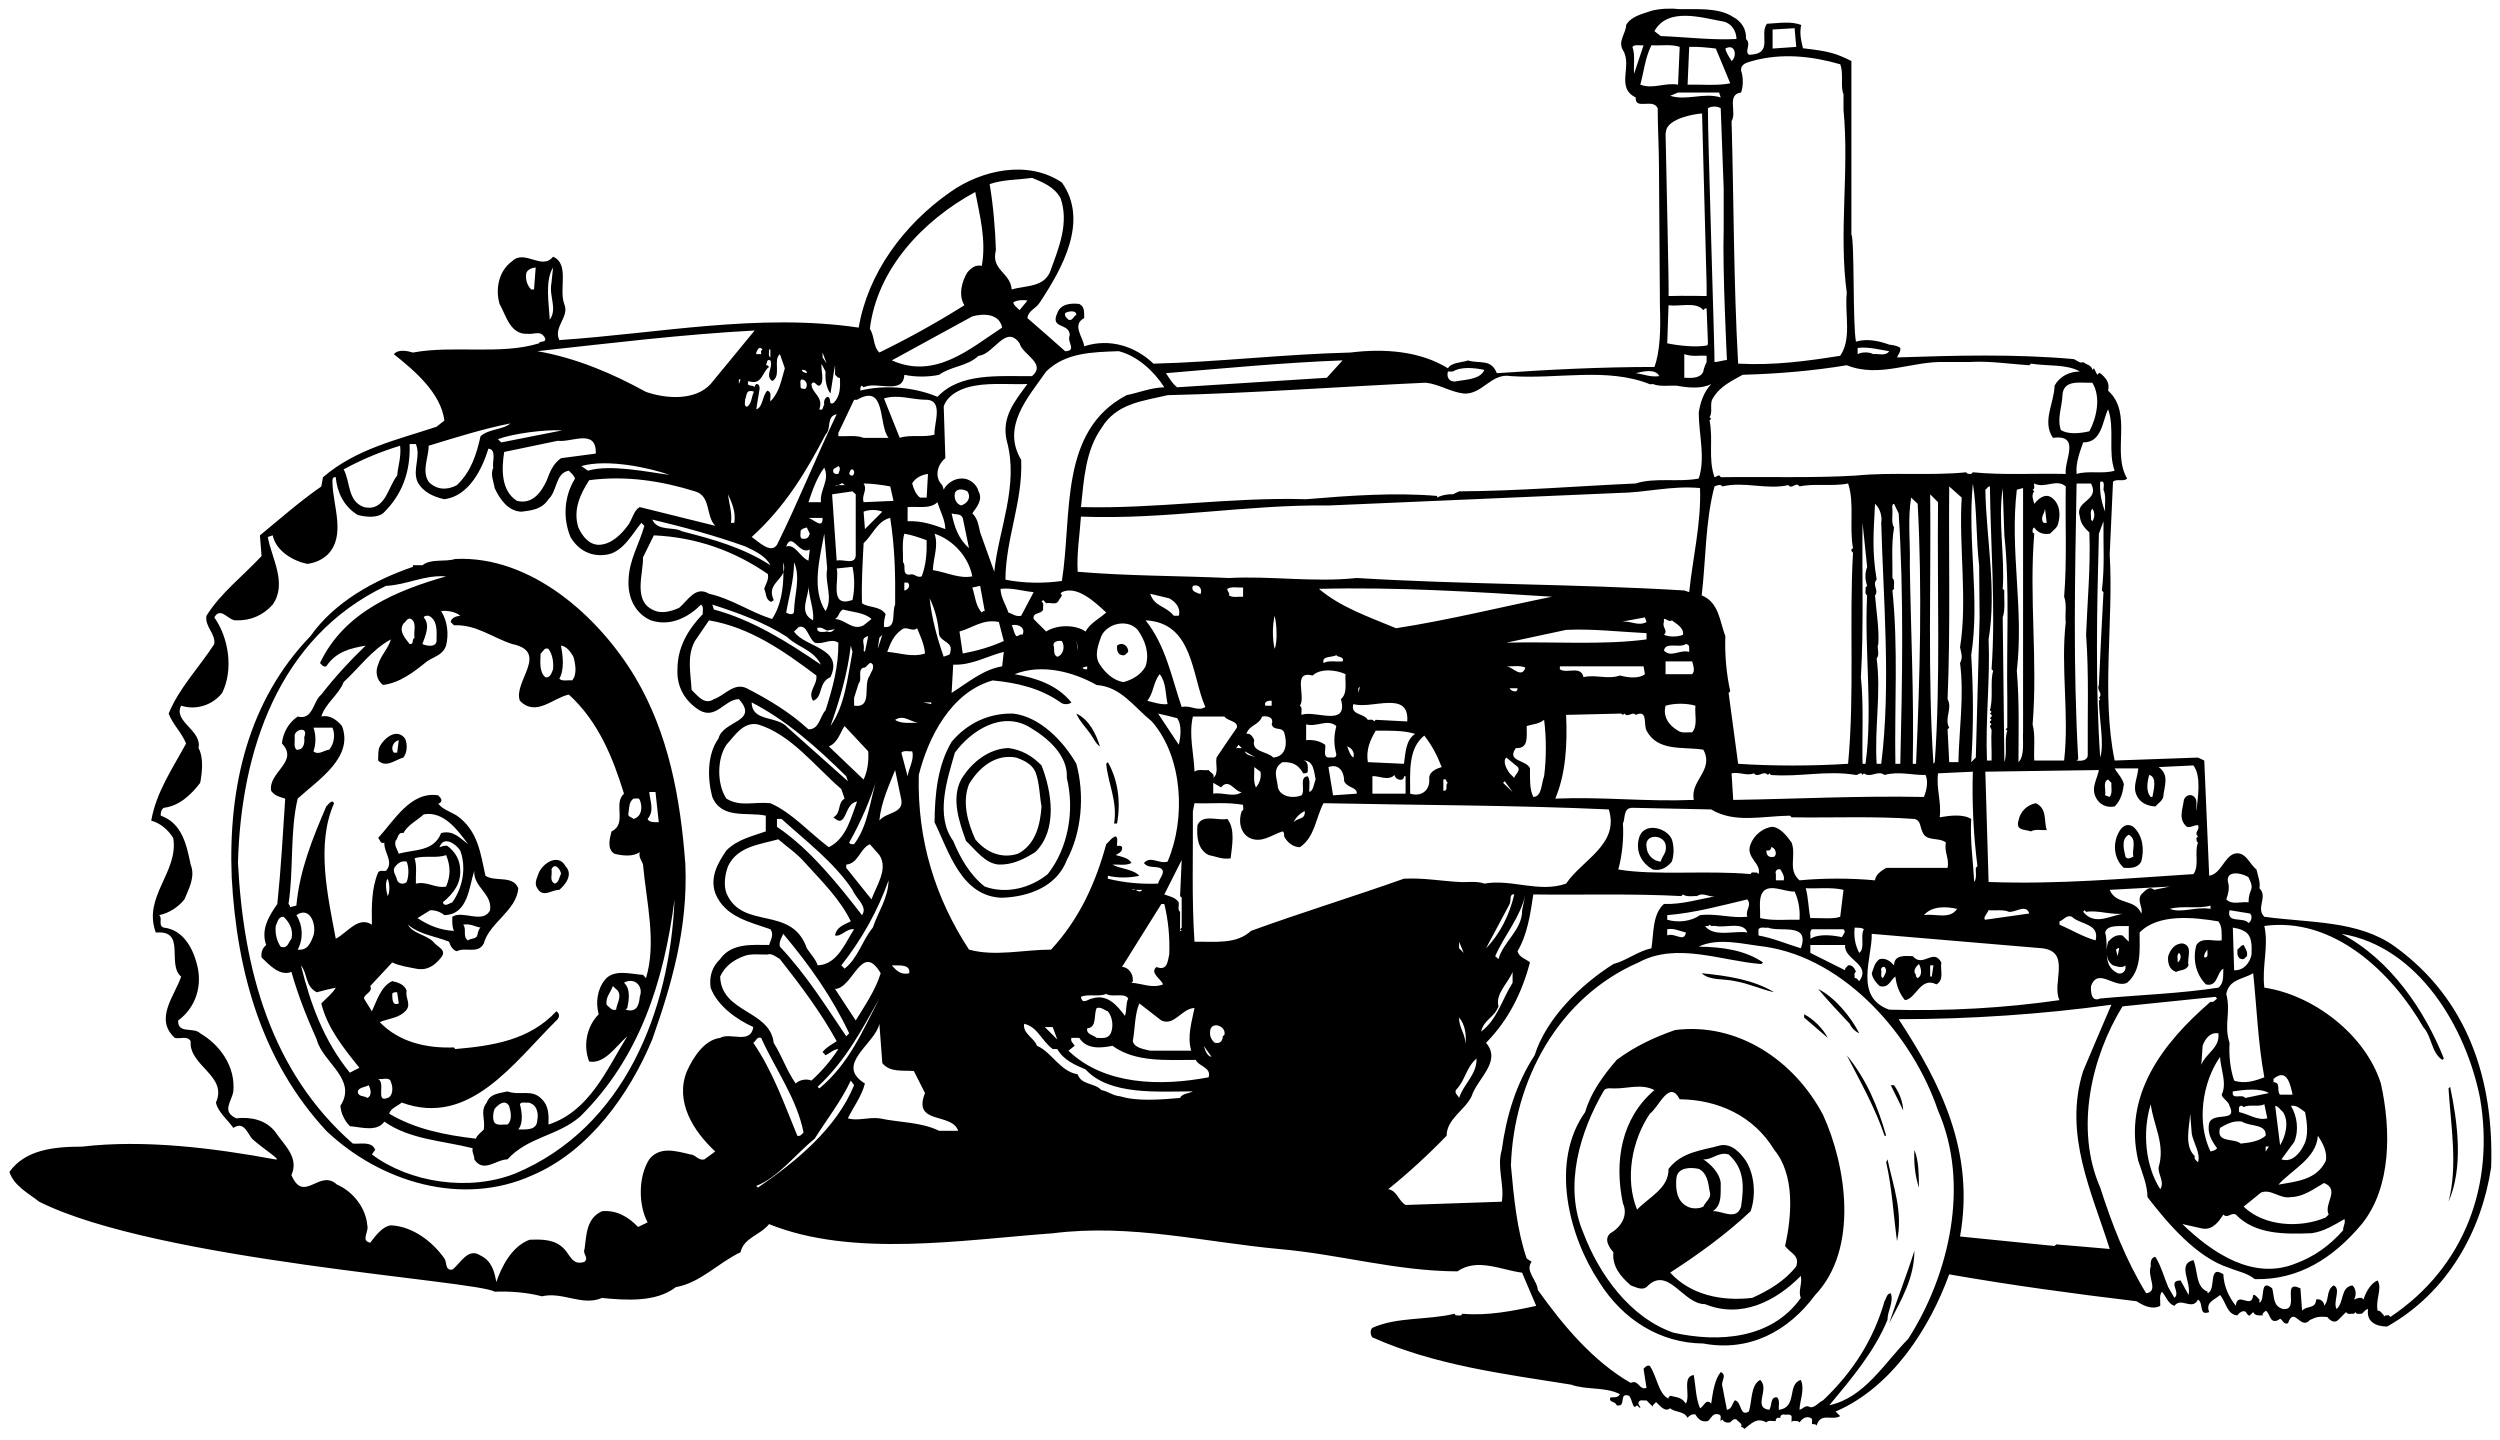 <?xml version="1.0" encoding="utf-8"?>
<!-- Generator: Adobe Illustrator 17.0.0, SVG Export Plug-In . SVG Version: 6.00 Build 0)  -->
<!DOCTYPE svg PUBLIC "-//W3C//DTD SVG 1.1//EN" "http://www.w3.org/Graphics/SVG/1.1/DTD/svg11.dtd">
<svg version="1.1" id="Layer_1" xmlns="http://www.w3.org/2000/svg" xmlns:xlink="http://www.w3.org/1999/xlink" x="0px" y="0px"
	 width="217.575px" height="125.348px" viewBox="0 0 217.575 125.348" enable-background="new 0 0 217.575 125.348"
	 xml:space="preserve">
<path d="M208.436,82.386c-3.198-2.314-7.457-2.057-11.37-2.599c-0.772-0.743,0.342-1.743-0.43-2.485
	c0.114-0.458-0.141-1.114-0.255-1.63c-0.631-0.485-0.943-1.627-1.943-1.371c-0.886,0.314-1.145,1.744-2.171,1.915l-0.43-10.027
	l-0.544-0.257l-7.255,0.257c-1.171-5.713-0.086-12.056-0.43-17.941l0.287-6.314c0.314-0.314,0.914,0.031,1.228-0.285
	c-1.371-2.371,0.542-5.628-1.656-7.657c0.171-0.684-0.202-1.114-0.686-1.513c-0.114-0.057-0.171,0.057-0.257,0.143l-0.285-0.57
	l-0.144,0.142c-0.057-0.43-0.542-0.458-0.799-0.686c-0.228,0.171-0.572-0.171-0.829-0.257c-5.115-0.456-10.343-0.314-15.37-0.143
	c0.114-0.285,0.342-0.487,0.285-0.829c-0.257-0.228-0.97-0.285-0.97-0.285c-0.745-0.285-1.917-0.572-2.886-0.257
	c-0.297-1.525-0.114-8.828-0.399-9.343c0-4.856,0-9.712,0-15.083c-1.373-0.686-1.978-0.854-4.214-1.11
	c-0.205-0.819-0.297-1.371-0.152-2.029c-0.917-0.342-1.898-0.16-2.981-0.103c-0.715,0.915,0.643,2.645-1.567,2.7
	c-0.43-0.344,0.255-0.915-0.258-1.373c0.057-0.827-0.399-1.542-1.114-1.913c-1.285-0.858-3.2-0.658-4.657-0.686
	c-0.715-0.086-1.713-0.057-2.458,0.143c-0.799,0.285-1.742,0.458-2.198,1.228c-0.03,0.772-0.743,1.401-0.285,2.2
	c0.855,1.342-0.658,3.257,1.114,4.115c-0.087,1.143,1.514,0.029,1.913,0.943c0,1.685,0.11,3.561,0.11,5.075l0.084,12.208
	c0.07,1.915,0.019,3.892-0.479,5.229c-4.628,0-9.199,0.228-13.713,0.542c-0.515-1.285-1.477-0.795-2.506-1.108
	c-0.662,0.211-1.438,0.165-1.753,0.681c-2.399-1.487-5.483-1.744-8.484-1.371c-5.799,0.143-11.515,0.827-17.143,0.97
	c-1.599-1.542-3.856-2.228-6.027-1.513c-0.086-0.801-1.114-1.858,0-2.456c-0.029-0.458,0.085-0.972-0.43-1.228
	c-0.77-0.086-1.628,0-1.913,0.799c-0.658,1.43,1.086,0.8,1.086,1.943c-0.287,0.544,0.656,1.342-0.401,1.371
	c-1.084-0.97-2.198-1.941-3.285-2.884c0.087-0.687,0.744-0.801,1.088-1.371c1.941-2.943,4.286-7.086,1.913-10.429
	c-2.97-1.998-6.999-1.086-9.712,0.829c-4.088,2.858-7.172,7.084-7.973,11.8c-8.683-1.287-17.456,0.513-26.054,1.086
	c-0.544-1.171,0.913-2,0.428-3.143c-0.485-1.314,0.485-3.485-0.971-4.115c-0.97,1.228-2.485-0.686-3.571,0.399
	c-1.114,0.8-1.487,2.344-1.086,3.715c0.572,1,0.914,2.685,2.457,2.599c0.629,0.057,1.143-0.342,1.515,0.399
	c0.057,0.43-0.43,0.145-0.544,0.43c-3.343,1.029-7.484,0.143-10.971,0.801c-0.456-0.145-1.285-0.316-1.658,0.143
	c1.8,1.428,4.088,3.371,4.4,5.771l-0.685,0.542c-3.428,1.143-7.001,1.915-9.885,4.4l-0.143,0.8
	c-1.829,1.257-3.742,2.941-5.343,4.257l0.143,1.799c-1.686,1.801-3.542,3.2-4.799,5.2c-0.143,0.972,0.8,1.513,0.686,2.457
	c-1.316,2.029-3.088,3.856-3.972,6.056c0.342,0.914,1.143,1.658,1.515,2.601c-1.173,2.171-2.601,4.227-3.031,6.714
	c0.772,0.2,1.487,0.799,1.915,1.513c0.485,2.972-2.685,5.113-1.514,8.227c2.687-0.257,0.914,2.772,2.2,3.829
	c-0.544,1.656-2.373,3.685-0.544,5.341c0.458,0.114,1.088-0.228,1.373,0.287c-0.171,2.141,3.255,2.998,2.198,5.341
	c0.201,0.857,1,1.458,1.515,2.2c0.915-0.599,1.2,0.401,1.63,0.943c1,0.914,2.666,1.918,2.019,1.799
	c-5.453-1.008-11.448-1.742-16.819-1.112c-2.4,0-4.944,0.257-6.313,2.2c0.369,1.2,1.685,1.884,2.597,2.599
	c10.286,5.143,38.169,6.856,39.628,7.828c1.285-0.057,2.827,0.057,4.115,0.399c1.799-0.428,3.513,0.886,5.227,0.143
	c2.029,0.201,4.713,0.401,6.429-0.941c2.143-0.373,3.713-2.143,5.628-3.029c0.285-1.285,1.715-1.485,2.485-2.456
	c7.286,2.941,16.798,1.371,24.685,0.799c6.769-0.856,13.226,0.772,19.74,1.373c5.257,0.456,10.084,1.913,15.484,1.941
	c1.715-1.2,3.829-0.114,5.628,0.114c0.401,0.972,0.829,1.943,1.228,2.886c-2.057,0.456-4.286,0.886-6.427,0.687
	c-0.114,0.257-0.373,0.114-0.573,0.143l-0.114-0.143c-2.314,0.57-4.998,0.257-7.143,1.228c-0.228,0.2-0.171,0.628,0,0.827
	c5.343,2.401,11.344,3.171,17.287,4.115c1.342,0.485,2.97,0.171,4.255,0.829c-0.171,0.342-0.513,0.257-0.829,0.285
	c-0.171,0.485,0.43,0.285,0.544,0.686c0.913,0.199,0.114-1.171,1.086-0.829c0.228,0.285,0.228,0.656,0.428,0.943
	c0.114,0.057,0.201-0.057,0.259-0.114l0.285,0.257c0.029-0.2-0.228-0.314-0.144-0.544c0.144-0.257,0.458-0.086,0.686-0.143
	l0.542,0.544c-0.026-0.171,0.202-0.257,0.287-0.401c0.344,0.316,0.77,0.915,1.228,0.544c0.458,0.399,1.171,0.2,1.515,0.829
	c0.084-0.116,0.371-0.373,0.685-0.287c0.259,0.43,0.544,0.686,1.086,0.572c0.344-0.285,0.401-0.743,0.972-0.572
	c0.257,0.114,0.085,0.373,0.143,0.572l0.143-0.143c0.144,0.257,0.399,0.314,0.686,0.257c0.143-0.143,0.285-0.342,0.542-0.257
	c0.145,0.228,0.572,0.342,0.399,0.684c0.144-0.057,0.201,0.057,0.287,0.143c0.629-0.485,1.086-1.027,1.915-0.57
	c0.171-0.228,0.542-0.086,0.829-0.114c-0.057-0.143,0.057-0.2,0.114-0.285h0.285c-0.057-0.145,0.114-0.316,0.285-0.287
	c0.228,0.057,0.544-0.086,0.684,0.142v0.544c0.088-0.228,0.373-0.086,0.544-0.114l0.145,0.114c0.027,0,0.369-0.629,0.941-0.399
	c0.257,0.086,0.116,0.371,0.143,0.542c0.145,0.029,0.316-0.028,0.399,0.143c0.373-1.2,1.287-0.399,2.057-0.829l-0.399-0.399
	c4.913-2.114,8.199-7.284,9.885-11.94c5.371,0.941,10.828,1.685,16.313,2.342c0.572,0.371,1.342,0.77,2.055,0.399
	c0.03-0.399-0.114-0.914,0.144-1.228c0.371,0.399,0.513,1.029,1.086,1.228c0.599-0.8,1.542,0.456,2.055-0.544
	c0.515,0.287,0.03,1.458,0.974,1.086c-0.344-0.884,0.485-1.055,0.943-1.485c0.513,0.572,0.599,1.715,1.513,1.772
	c0.228-0.344,0.685-0.544,0.829-0.143c0.084,0.085,0.141,0.2,0.257,0.143l0.285-0.287c0.171,0.344,0.515,0.287,0.829,0.287
	c-0.059-0.2,0.171-0.287,0.257-0.401c0.399,0.143,0.314,1.2,1.114,0.801l0.143-0.114c0.23,0.114,0.314,0.542,0.687,0.399
	c0.542-1.542,1.084,0.658,1.913-0.285c0.572-0.285,0.829-0.314,1.515-0.257c0.228,0.314,0.63,0.57,0.941,0.257l0.688-0.687
	c0.141,0.259,0.456,0.116,0.685,0.145l0.142-0.145c0.086,0.259,0.371,0.116,0.542,0.145c0.202-0.145,0.316-0.401,0.544-0.401
	c-0.171,1.114,0.715,1.515,1.658,1.515c5.286-2.972,8.227-8.343,9.054-13.857C217.064,93.929,214.75,86.956,208.436,82.386z
	 M46.476,25.193h-0.255c-0.344-0.373-0.487-0.829-0.43-1.373c0.085-0.371,0.513-0.513,0.829-0.542L46.476,25.193z M195.265,81.015
	c0.743,0.342,0.715,1.257,0.686,2.057c-0.143,0.715-0.658,1.399-1.514,1.371l-0.114-3.713
	C194.636,80.787,194.98,80.844,195.265,81.015z M194.037,79.214l1.772,0.287c0.285,0.228,0.086,0.742-0.116,0.827
	C195.208,79.758,193.752,80.416,194.037,79.214z M193.895,76.758c-0.2-1.171,1.487-0.685,1.799-0.399c0.601,1.228,0,0.886,0,2.171
	c-0.656-0.086-1.457,0.257-1.941-0.257C193.923,77.815,194.066,77.188,193.895,76.758z M196.094,84.7
	c0.314,3.029,0.428,6.143,0.971,9.056c-0.8,0.316-1.742,0.601-2.628,0.287c-0.344-1.029-0.458-2.114-0.401-3.286
	c-0.515-1.601,0.143-2.63-0.285-4.257C194.009,85.215,195.18,85.244,196.094,84.7z M201.722,98.842
	c0.428,0.628,0.858,1.456,0.686,2.2c-0.829,1.685-2.571,1.77-4.115,2.057C199.437,101.812,201.608,100.813,201.722,98.842z
	 M198.009,96.243c0.285,0.028,0.456,0.371,0.685,0.542c0.544,0.857,0.228,2.086-0.257,2.886L198.009,96.243z M200.494,99.671
	c-0.314,0.656-1,1.542-1.943,1.228l1.114-1.515c0.428-1,0.257-2.257-0.285-3.141c0.515-0.088,0.857,0.285,1.228,0.542
	C200.779,97.642,200.952,98.87,200.494,99.671z M198.437,95.271c-0.342-0.316,0.114-1.057-0.572-1.086v-0.287
	c1.202-1.027,1.487,0.601,1.658,1.373H198.437z M199.38,104.185c1.114-0.029,1.972-0.715,2.884-1.23
	c1.43,0.601-0.057,1.8,0.401,2.744l-0.257,0.257c-2.202,0.943-5.343,0.8-7.143-0.943l1.516-1.228
	C197.667,103.441,198.38,104.356,199.38,104.185z M190.609,96.927l0.143,1.772c0.173,0.827,0.772,1.656,0.542,2.456
	c-0.141-0.143-0.369-0.285-0.285-0.544C190.065,99.728,190.552,98.07,190.609,96.927z M191.695,106.926
	c0.915,0.142,1.458-0.687,1.801-1.228c0.371,0.399,0.627-0.2,1.084,0c1.687,1.77,4.316,1.713,6.602,1.628
	c1.057-0.143,1.943-0.713,2.856-1.228c0.114,0.373-0.142,0.629-0.114,0.971c-1.2,1.371-2.571,2.314-4.115,2.886
	c-3.713,1.514-7.284-0.914-9.883-3.428L191.695,106.926z M191.581,92.67l0.114-1.656c0.2-0.572,0.63-1.2,1.371-1.086
	C193.21,91.214,192.009,91.613,191.581,92.67z M195.123,97.614c0.686,0.456,2.143,0.171,2.057,1.228
	c-0.601,0.513-1.399,0.599-2.171,0.685c-0.57-0.513-2.171,0-1.799-1.371C193.809,97.813,194.381,97.5,195.123,97.614z
	 M195.009,96.243c0.114-0.057,0.2,0.057,0.257,0.114c0.515-0.287,1.287,0.028,1.8-0.259l0.257,1.23
	c-0.827,0.228-1.629-0.373-2.457-0.544C194.895,96.613,194.752,96.328,195.009,96.243z M197.465,99.785l-0.285,0.428v-0.428H197.465
	z M195.408,95.556c-0.285-0.399-1.228,0.228-1.084-0.572c0.97-0.143,2.369-0.314,3.141,0.144
	C196.781,95.271,196.094,95.414,195.408,95.556z M194.037,96.243c0.715,1.485-1.399,0.485-1.77,1.485
	c-0.201,0.915,0.228,1.57,0.685,2.2c-0.143,0.2-0.371,0.228-0.571,0.285c-1.228-2.514-0.715-6.027,0.829-8.227
	c0.057,1.086,0.627,2.314,0.141,3.286C193.438,95.642,193.952,95.841,194.037,96.243z M193.066,80.186
	c0.342,0.458,0.285,1.057,0.285,1.658c-0.713,0.114-1.713-0.342-2.198,0.399c-0.344,1.228-0.057,2.542,0.829,3.428
	c1.027,0.257,0.941-1.057,1.514-1.371c-0.031,0.601,0.083,1.257-0.43,1.656c-3.343,0.515-6.856,0.629-10.284,0.943
	c-0.8,0.344-0.829-0.599-0.8-1.086c0.601-1.656,2.086,0.259,3.143-0.285c1.257-1.086,1.086-2.77,1.086-4.371
	C187.837,79.473,190.982,79.844,193.066,80.186z M191.837,83.329c-0.057-0.285,0.171-0.57,0.285-0.685
	C192.066,82.901,192.267,83.357,191.837,83.329z M186.352,79.501c-0.515-1.314-2.2-0.715-2.744-2.057l5.229-0.285l-1.371,0.285
	c-0.428-0.399-0.801,0.114-1.114,0.399C185.953,78.416,186.551,79.043,186.352,79.501z M183.468,81.958
	c-0.066,0.225-0.113,0.474-0.127,0.723c0.001,0.143,0.005,0.284,0.014,0.422c0.051,0.359,0.207,0.689,0.54,0.912
	c0.344,0.086,0.77,0.285,1.086,0V84.3c-0.057,0.285-0.342,0.513-0.685,0.399c-0.729-0.364-0.899-0.945-0.941-1.596
	c-0.009-0.138-0.013-0.279-0.014-0.422c-0.005-0.505,0.01-1.033-0.132-1.523c0.202-0.741,1.316-0.513,2.057-0.57v1.371l-0.544-0.544
	C184.181,81.3,183.81,81.587,183.468,81.958z M184.437,82.528l-0.141,0.687l-0.145-0.57
	C184.24,82.585,184.323,82.471,184.437,82.528z M184.981,79.501c-1.143,0.057-2.628,1.171-3.685-0.143l0.114-0.144l0.143,0.144
	C182.639,79.186,183.753,79.672,184.981,79.501z M182.38,81.844c-1.114-0.314-2.084-0.915-3.141-1.371v-0.287
	c0.371-0.114,0.601-0.599,1.084-0.399C181.011,80.473,182.753,80.359,182.38,81.844z M192.381,78.815V79.1
	c-1.259-0.228-2.487,0.401-3.544,0C189.925,78.787,191.293,79.129,192.381,78.815z M187.038,67.445
	c0.715,0.143,0.399,1.342,0.285,1.915h-0.143C186.723,68.873,186.894,67.989,187.038,67.445z M184.038,66.875h2.057
	c-0.057,0.798-0.513,1.57-0.143,2.342c0.285,0.656,0.972,0.941,1.629,0.97c0.255-0.285,0.599-0.485,0.685-0.827
	c0.086-0.943,0.57-1.915-0.399-2.601l3.027-0.143c0.715,0.943,0.373,2.858,0.259,3.972c-0.057-0.487,0.198-1.114-0.401-1.371
	c-0.342-0.085-0.599,0.143-0.686,0.399c-0.114,0.857-0.513,1.685,0.258,2.342c0.399,0.086,0.628-0.171,0.97-0.143
	c0.202,0.399-0.399,0.658,0,0.972l-0.141,0.143c0.027,0.143-0.03,0.314,0.141,0.399c-0.342,0.829,0.145,2-0.399,2.744
	c-5.885,0.371-11.712,0.914-17.827,0.685l-0.285-9.598l9.885-0.143c-0.142,0.77-0.686,1.514-0.287,2.343
	c0.287,0.627,0.916,0.971,1.658,0.827c0.544-0.542,0.715-1.228,0.801-1.941C184.723,67.73,184.24,67.245,184.038,66.875z
	 M160.84,84.015c-0.086,0.143-0.314,0.228-0.257,0.428l-3.029-1.513v-0.686h3.029c-0.143,1.285,2.314,1.658,1.228,3.143
	c-0.143-0.086-0.2-0.314-0.399-0.257c0.027-0.171-0.114-0.458,0.114-0.544C161.439,84.329,161.211,83.93,160.84,84.015z
	 M157.697,80.872h2.744c0.257,0.257-0.029,0.428-0.143,0.687c-0.829-0.173-2-0.316-2.744,0.142
	C157.611,81.414,157.44,81.072,157.697,80.872z M157.155,77.302c0.915,0.057,2.285-0.114,3.286,0.143l-0.287,2.342
	c-0.599,0.228-1.713,0.086-2.599,0.114C157.383,79.072,157.383,78.131,157.155,77.302z M161.811,82.93
	c-0.342-0.629-0.487-1.371-0.399-2.2c0.285,0.028,0.599-0.028,0.799,0.143C161.868,81.471,162.355,82.528,161.811,82.93z
	 M156.613,76.615c-1.057-0.914-0.259-2.114-0.688-3.286c-0.399-0.542-0.941-1.285-1.656-1.371c-0.827,0.057-1.63,0.743-1.915,1.514
	c-0.485,1.171,1,1.686,0.686,2.601l-0.142-0.143c-0.171,0.057-0.456-0.116-0.544,0.143c-3.742-0.344-8.313,0.142-11.513-0.401
	c0.344-1.257,0.485-2.742,0.401-3.998c0.228-0.458,0-1.371,0.827-1.371l6.858,0.143c2.027,1.228,4.483,0.57,6.856,0.542l0.141,0.143
	c3.373,0.057,7.2-0.114,10.686,0.143c0.572,0.116,0.487,0.715,0.686,1.086c0.314,0.943,1.458,0.458,2.057,0.971
	c-0.173,0.829,0.314,1.371,0.143,2.2c-1.799,0-3.742,0-5.343,0c-0.399,0.228-0.943,0.601-0.971,1.086
	C161.07,76.416,158.697,76.416,156.613,76.615z M154.126,73.731c0.316-0.029,0.601,0.57,0.285,0.827
	c-0.485,0.114-0.684-0.114-0.684-0.542h0.257C154.069,73.93,154.183,73.873,154.126,73.731z M154.955,75.672
	c0.143,0.287,0.371,0.544,0.285,0.943h-0.684v-0.542C154.442,75.815,154.697,75.558,154.955,75.672z M156.183,77.587
	c0.342,0.744,0.487,1.542,0.43,2.457c-1.145-0.029-2.373,0.114-3.43-0.143c0.029-0.686-0.114-1.456,0.114-2.057
	C153.784,76.729,155.354,77.672,156.183,77.587z M153.869,80.73c1.029,0.428,3.685-0.487,2.858,1.799
	c-1.228-0.371-2.401-0.884-3.687-1.114v-0.542C153.24,80.616,153.582,80.787,153.869,80.73z M152.069,79.787
	c-1.456,0.143-2.656-0.314-4.115-0.142c-0.77,0.542-1.913,0.684-2.856,0.399v-0.399c2.428-0.2,4.685-0.829,6.97-1.371
	C152.499,78.787,151.869,79.186,152.069,79.787z M152.069,81.157c-1.057-0.2-2.913,0.458-3.685-0.57
	c0.143,0,0.314,0.057,0.399-0.114l0.144,0.114h0.399C150.069,80.787,151.755,80.157,152.069,81.157z M146.726,81.157
	c-0.143,0.915-1-0.028-1.628,0.257v-0.542C145.726,80.758,146.184,81.043,146.726,81.157z M131.928,65.102
	c1.171,0.086,0.914-1.114,0.943-1.915c0.515-0.171,1.086-0.171,1.513-0.542c0.2,1.542,0.2,3.371,0,4.913
	c-0.257,0.629-0.171,1.772-0.941,1.801c-0.344-0.715-0.287-1.63-0.287-2.485C132.842,66.103,131.071,66.302,131.928,65.102z
	 M125.614,68.816v-0.972c0.342-0.114,0.171,0.173,0.399,0.287C125.701,68.274,126.127,68.844,125.614,68.816z M121.499,54.676
	c-2.312-0.972-4.799-1.8-6.712-3.428c6.742-0.171,13.598,0.257,20.283,0.685C130.557,52.847,126.1,53.961,121.499,54.676z
	 M122.727,69.073c0-1.856-0.198-3.913,1.228-5.056c0.658,0.829,1.144,1.772,1.515,2.742c-0.342,0.087-1.086,0.373-1.086,0.943
	C124.5,68.702,123.785,69.388,122.727,69.073z M122.186,66.473l-3.143-0.143c-0.171-1.086,0.201-1.915,0.686-2.742
	c1.171,0,2.485-0.029,3.428,0.285C122.328,64.416,122.328,65.531,122.186,66.473z M122.328,67.559v1.513h-0.143h-2.744
	c0-0.485,0-1.171,0-1.513c0.487-0.086,1.401,0.458,1.917-0.114c0.057,0.285,0.369,0.487,0.684,0.399
	c0.086-0.085,0.171-0.143,0.143-0.285H122.328z M115.329,64.817c-0.458-0.316-1-0.458-1.656-0.401v-1.371
	c0.97,0.257,1.827-0.514,2.628,0.142c-0.228,0.915-0.228,1.573,0,2.457c0,0.43-0.456,0.23-0.686,0.287
	C115.099,65.846,115.415,65.188,115.329,64.817z M113.814,67.559c-0.799,0.057-0.171,1.2-0.542,1.658
	c-0.744,0.314-1.858,0.114-2.057-0.686c-0.057-0.801-0.542-1.628,0.401-2.2c0.855-0.029,1.371,0.2,1.799,0.971
	c0.144,0,0.316,0.029,0.399-0.143c0-0.373,0.087-0.915-0.399-0.972c0.943-0.029,0.943,1.029,1.086,1.656
	c-0.171,0.373-0.171,0.943-0.542,1.086C113.901,68.502,114.073,67.932,113.814,67.559z M113.559,70.588
	c0.027,0.8-0.544,0.513-0.974,0.972C112.757,71.158,113.158,70.759,113.559,70.588z M103.672,91.442h-3.571
	c-0.544-0.143-1.371-0.228-1.513-0.827c0.2-1.114,0.171-2.401,0.57-3.286l1.915,1.485c1.143,0.513,1.77-1.057,2.884-1.086
	C103.729,88.9,103.301,90.185,103.672,91.442z M98.588,85.272c0.028-0.572-0.456-1.143-0.943-1.114l3.428-5.485h0.257
	c0.342,1.399,0.487,2.858,0.43,4.4c-0.145,0.57-0.145,1.456-1.114,1.086c-0.629,0.513,0.456,1.086,0.57,1.514
	c-0.943,0.373-1.829-0.086-2.742-0.143C98.531,85.472,98.645,85.386,98.588,85.272z M95.044,86.899
	c-0.371,0.057-0.855,0.572-0.97-0.143c0.628-0.285,1.542,0.029,2.198-0.257c0.544,0.342,1.572-0.143,1.917,0.399
	c-0.23,0.458-0.114,1.057-0.287,1.516C97.246,87.529,96.388,86.472,95.044,86.899z M96.673,89.928
	c-0.257,0.513-0.77,0.399-1.228,0.399c-0.287-0.257-0.914-0.285-0.829-0.827c0.886-0.086,0.542-1.171,0.829-1.772
	c0.401-0.114,0.629,0.171,0.971,0.285C96.816,88.5,96.93,89.299,96.673,89.928z M98.474,77.444c0.13-0.065,0.242-0.043,0.345,0
	h0.598c-0.212,0.269-0.386,0.088-0.598,0H98.474z M94.474,54.961c-0.886-0.629-2.514-0.601-3.428,0l-1.086-1.086
	c-0.114-0.629,0.628-0.371,0.829-0.829c-0.057-0.228,0.114-0.542-0.145-0.685l0.145-0.143l0.257,0.285
	c0.371-0.114,0.915,0.228,1.114-0.285c0.085-0.173,0.401-0.401,0.143-0.544l0.114-0.142c1.316-0.601,2.829,0.829,3.856,1.772
	C95.759,53.79,94.873,54.217,94.474,54.961z M94.616,57.99v0.257c-0.143,0-0.314,0.029-0.399-0.143L94.616,57.99z M93.789,56.332
	v0.285l-0.114-0.97L93.789,56.332z M92.017,57.161c-0.342-0.171-0.259-0.513-0.285-0.829c-0.201-0.513,0.342-0.599,0.684-0.542
	C92.701,56.246,92.561,56.99,92.017,57.161z M88.874,53.59c-0.458,0.114-0.743-0.171-1.114-0.285
	c-0.228-0.687-0.656-1.287-0.686-2.057c1.057-0.114,1.915,0.2,2.886,0.285L88.874,53.59z M88.988,55.246
	c-0.228-0.114-0.314,0.143-0.542,0.114c-0.228-0.285-0.228-0.656-0.399-0.941C88.53,54.274,89.302,54.562,88.988,55.246z
	 M43.879,39.334l4.654-0.972c1.202,0.171,3.4-1.114,3.316,1.114l-3.029,0.401c-0.715,0.513-0.972,1.228-1.23,1.913
	c-0.456,1-1.228,2.143-2.597,1.8C43.592,42.705,43.649,40.819,43.879,39.334z M43.62,38.505l-0.285-0.285
	c1.285-0.485,4.052-0.85,5.594-0.764L43.62,38.505z M58.276,41.33c-1.998-0.257-5.115-0.939-7.113-0.367l-0.572-0.401
	C52.907,39.906,56.591,40.731,58.276,41.33z M51.277,41.79c3.228-0.428,6.371,0.085,9.2,0.971c1.426,0.401,0.913,2.114,1.77,3
	c-2.171-0.544-4.371-1.086-6.571-1.629c-0.515,0.287-0.629,1-0.971,1.515c-0.628,0.858-1.485,1.742-2.599,1.77
	c-0.886-0.028-1.428-0.77-1.772-1.513C49.849,44.363,50.507,42.99,51.277,41.79z M64.877,47.561c0.799,0.373,1.799,0.857,2.17,1.629
	c-2.4-1.542-4.923-2.238-7.693-2.951c-0.743-0.43-2.105,0.036-2.592-1.021C59.535,45.876,62.248,46.62,64.877,47.561z
	 M63.362,43.019c0.285,0.658,0.713,1.515,0.542,2.487h-0.285C63.733,44.591,63.447,43.847,63.362,43.019z M64.305,33.421v-0.399
	h0.143L64.305,33.421z M64.839,34.786l0.005-0.011c0.045-0.089,0.067-0.194,0.09-0.296c0.048-0.223,0.098-0.452,0.384-0.452
	c0.072,0,0.156,0.015,0.256,0.045l0.04,0.013l-0.018,0.038c-0.068,0.145-0.11,0.313-0.151,0.476
	c-0.078,0.313-0.16,0.639-0.435,0.798l-0.018,0.01l-0.018-0.009c-0.18-0.09-0.16-0.261-0.142-0.41
	c0.008-0.065,0.016-0.133,0.008-0.19L64.839,34.786z M74.19,42.762l0.285,0.257c0,1.743,0,3.658,0,5.229
	c0.029,1-1.114,0.371-1.658,0.544l-0.399-5.772L74.19,42.762z M73.905,41.248c0.027-0.171,0.114-0.43,0.285-0.399
	c0.2,0.086,0.2,0.428,0,0.542C74.076,41.42,73.988,41.334,73.905,41.248z M75.16,42.077c0.629,0,1.572,0.114,2.316,0.257
	l0.285,1.257l-2.601,0.114C74.962,43.076,75.532,42.648,75.16,42.077z M82.132,35.364c0.371-1.086,1.656-1.629,2.744-1.801
	c1.426-0.257,3.198-0.085,4.54-0.143c-1.057,1.456-2.285,2.856-1.799,4.942c1.086,3.886-0.715,7.714-1.086,11.399l-1.228-3.428
	c-0.143-0.599-0.2-1.2-0.686-1.656c0.399-0.544,0.943-1.2,0.544-1.915c-0.144-0.627-0.829-1.171-1.514-1.114
	c-0.631,0-1.315,0.487-1.515,0.972c-0.057-0.2-0.086-0.399-0.257-0.542c-0.544-0.687-0.259-1.686,0.399-2.2L82.132,35.364z
	 M85.703,53.189c-0.114-0.057-0.2,0.057-0.257,0.116c-0.57-0.601-0.57-1.458-0.829-2.171l0.686-0.144L85.703,53.189z M83.647,43.99
	c-0.458-0.143-0.631-0.628-0.544-1.086c0.2-0.456,0.799-0.314,1.086-0.143C84.56,43.306,84.189,43.819,83.647,43.99z M84.332,47.705
	c-0.943-0.829-1.285-1.915-1.513-3.029c0.314,0.143,0.77-0.029,0.97,0.399L84.332,47.705z M81.59,43.705
	c0.228,0.8,0.656,1.485,0.685,2.342c-1.029-0.371-2.057-0.743-3.286-0.684v-1.23C79.904,44.047,80.932,44.334,81.59,43.705z
	 M78.59,48.933c0.026-0.658-0.114-1.743,0.114-2.487c0.684,0.116,1.314,0.344,1.943,0.572c0.027,1.114-0.057,2.171-0.43,3.143
	c-0.456,0.171-0.628-0.316-1.086-0.143C78.445,49.991,78.903,49.247,78.59,48.933z M78.704,51.39v-0.687h0.285
	C79.305,50.932,79.017,51.362,78.704,51.39z M79.388,42.077c0.259-0.487,0.858-0.772,1.373-0.829l-0.114,2.057h-0.572
	C79.73,43.076,79.502,42.534,79.388,42.077z M81.332,37.82c-0.913,0.285-2.114-0.028-3.027,0.285l-1.373-3.428
	c1.202-0.371,2.373,0.086,3.571,0.114C82.218,34.734,81.246,36.906,81.332,37.82z M76.789,44.534l-1.515,1.513l-0.114-1.513
	C75.618,44.334,76.331,44.334,76.789,44.534z M75.16,47.276c0.772-0.713,1.228-1.972,2.316-2.2c0.399,2.573,0.456,4.801,0.428,7.542
	c-0.314,0.658,0.171,2.115-0.972,1.943c-0.028-0.43,0.057-0.772,0.144-1.114c-0.515-0.743-1.43-0.515-2.057-0.943
	C74.962,50.704,75.076,48.991,75.16,47.276z M73.646,75.529v-0.285c1.057-0.085,1.171-1.371,2.057-1.772l0.829,0.943
	c0.799,1.2-0.259,2.658-0.686,3.858L73.646,75.529z M75.019,79.644c-2.031-2.628-4.544-5.771-7.4-7.685v-0.686h0.399
	c2.114,1.915,4.601,3.801,6.172,6.172C74.475,78.188,75.561,78.901,75.019,79.644z M72.133,64.96c0.799-0.314,1-1.257,1.371-1.772
	l2.057,2.2c0.057,0.886-0.057,1.715-0.401,2.456L72.133,64.96z M73.791,67.989l-5.229-4.658c-0.914-1.086-3.114-0.456-3.143-2.2
	c2.999,1.544,5.656,3.886,8.227,6.429L73.791,67.989z M72.275,63.188c0.8-2.257,1.485-4.542,1.77-6.999l0.145,0.544
	C73.76,58.99,73.532,61.418,72.275,63.188z M75.16,58.104c0.316,0.057,0.487-0.715,0.802-0.257c0.114,0.399-0.173,0.627-0.259,0.941
	c-0.658,0.8,0.316,2.858-1.371,2.63v-0.687l0.399-1.257C75.076,59.104,74.589,58.275,75.16,58.104z M75.561,55.36l-0.287,1.373
	l-0.114-0.116C75.304,56.018,74.791,55.562,75.561,55.36z M76.388,67.559c-0.684,1.971-0.77,4.2-2.055,5.913
	c-0.173,0-0.344,0.028-0.428-0.143C74.932,71.502,75.761,69.588,76.388,67.559z M76.388,56.474l0.144-0.97l0.257-0.259
	L76.388,56.474z M75.846,53.875l-0.686,0.544c-0.941,0.513-1.599-0.515-2.483-0.544c0.369-0.228,0.312-0.629,0.684-0.829
	C74.19,53.276,75.247,53.305,75.846,53.875z M72.817,49.475l1.373-0.143c0.2,0.886,0.2,2,0,2.886
	C72.104,52.932,73.076,50.475,72.817,49.475z M68.418,53.305c0.259-1.458,0.686-2.829,0.686-4.371c0.599,1.314,0.029,2.827,0,4.255
	C69.104,53.59,68.619,53.447,68.418,53.305z M71.446,57.847c-2.941-2-5.942-3.886-9.313-4.801l-0.142-0.428
	c2.228,0.715,4.506,1.529,6.506,2.814C69.467,56.375,70.76,56.503,71.446,57.847z M68.418,47.561c0.515-1.371,1.114,0.8,2.057,0.259
	l-0.114,0.972C69.646,48.532,69.218,47.304,68.418,47.561z M69.676,46.19c0.143-0.2,0.342-0.228,0.542-0.285l0.257,0.542
	c-0.114,0.373-0.257,0.487-0.685,0.43C69.562,46.734,69.703,46.418,69.676,46.19z M70.361,50.846c0,1.114,0.513,2.171,0.399,3.143
	C69.391,53.276,70.475,51.903,70.361,50.846z M70.361,45.076h1.228C71.619,46.104,70.817,45.19,70.361,45.076z M71.848,53.189
	c-1.259-1.913-0.487-4.656-0.114-6.742l0.255,3.029C71.76,50.789,72.532,52.018,71.848,53.189z M71.446,43.705H70.36
	c0.342-1.029,0.743-2.171,1.373-3C72.247,41.79,71.332,42.619,71.446,43.705z M71.127,54.646l0.024-0.006
	c0.05-0.014,0.102-0.021,0.152-0.021c0.186,0,0.346,0.086,0.501,0.17c0.062,0.032,0.12,0.063,0.179,0.089l0.664-0.118l-0.09,0.084
	c-0.115,0.108-0.231,0.16-0.355,0.16c-0.07,0-0.143-0.016-0.228-0.05l-0.234,0.042c-0.071,0.003-0.128,0.005-0.195,0.004
	c-0.13,0-0.274-0.012-0.357-0.103c-0.05-0.054-0.071-0.13-0.063-0.226L71.127,54.646z M72.971,42.22
	c-0.086,0.041-0.18,0.062-0.295,0H72.971c0.191-0.092,0.336-0.296,0.532,0H72.971z M72.962,41.248c-0.171,0-0.342,0.028-0.43-0.143
	c-0.143-0.373,0.285-0.373,0.43-0.544C73.219,40.733,73.019,41.049,72.962,41.248z M67.619,47.418
	c-0.544,0.801-1.57-0.257-2.2-0.684c2.942-2.658,4.771-5.742,6.429-8.914c0.542-0.515,0.027-1.572,0.97-1.772
	C71.019,39.792,69.475,43.677,67.619,47.418z M56.905,46.591c3.713,0.171,6.978,1.341,9.921,3.369
	c0.114,0.456-0.207,0.915-0.321,1.287c0.2,0.371,0.086,0.856,0.542,1.114c0.143,0.029,0.2-0.057,0.287-0.143
	c-0.575-1.26,0.554-1.616,0.848-2.424c0-0.292-0.005-0.582-0.019-0.862c0.123,0.35,0.105,0.624,0.019,0.862
	c-0.002,1.41-0.211,2.921-0.992,4.08c-1.886-0.599-3.542-1.772-5.484-2.2c-1.171-0.715-1.829,0.572-2.601,1.228
	c-0.715,0.314-1.571,0.572-2.343,0.143c-1.658-0.827-0.772-3.113-0.8-4.542L56.905,46.591z M71.047,58.788
	c0.114,0.829-0.801,1.401-0.287,2.2c0.886-0.285,0.43-1.599,1.515-2.055c1.2-2.573-2.257-2.573-3.172-3.972l0.428-0.399
	c0.715-0.201,0.801,0.943,1.373,1.371c0.772,0.199,1.371-0.428,2.057,0c0.026,2.114-0.515,3.998-1.114,5.885
	c-0.515,0.544-0.515,1.658-1.487,1.658c-1.656-1.515-3.485-2.601-5.369-3.573c-1.114-0.542-1.917,0.629-2.858,0.943
	c-0.829,0.544-1.401-0.285-1.943-0.8c-0.086-1.514-0.428-2.942,0.287-4.255l1.228-1.801C65.246,54.59,68.163,56.617,71.047,58.788z
	 M65.961,63.045c2.858,0.857,4.913,3.599,7.258,5.628l0.285,0.829c-0.656,0.399-0.257,1.228-0.972,1.628
	c1.202,1.114,0.886-1.228,2.057-1.371c-0.544,1.428-0.914,3.2-2.457,3.972c-1.685-1.257-3.2-3-5.086-3.829
	c-1.428-0.143-2.628,0.344-3.828-0.399c-0.829-1.228-0.829-3.457,0-4.685C63.934,64.045,64.676,62.789,65.961,63.045z
	 M67.733,73.044c0.799,0.687,1.627,1.228,2.342,2.057c1.487,1.628,3.086,3.228,3.97,5.084c-0.57,0.287-1.255,0.487-1.369,1.228
	c0.513,0.144,0.998-0.628,1.656-0.542c-0.772,1.171-1.459,3.086-3.172,3.143c-0.171-0.544-0.629-1-0.943-1.487
	c-1.314-3.799-5.6-1.513-6.999-4.799c-0.259-0.742-0.114-1.656,0.143-2.342C64.189,73.645,66.132,73.501,67.733,73.044z
	 M68.163,81.271c2.312,2.744,4.284,5.571,5.742,8.657l-0.259,0.257c-1.799-2.656-3.457-5.343-5.771-7.799
	C67.762,81.929,68.075,81.53,68.163,81.271z M67.876,83.471c1.827,2.314,3.571,4.656,4.942,7.143
	c-0.428,0.285-0.886,0.513-1.228,0.941l0.259,0.287c0.371-0.171,0.684-0.515,1.114-0.544c-0.629,0.972-1.399,1.886-2.343,2.744
	c-0.401-0.173-1.031-0.086-1.373,0.257c-0.772-1.114-1.2-2.399-1.913-3.542c-0.316-2.858-4.571-2.601-4.658-5.771
	c0.43-0.914,1.145-1.43,2.057-1.772c0.601-0.257,1.544-0.114,2.057-0.143C67.106,82.93,67.562,83.272,67.876,83.471z M76.532,86.899
	c-1.43,2.744-2.628,5.685-5.229,7.828l-0.143-0.143C73.618,92.299,75.019,89.586,76.532,86.899z M74.475,88.814l-1.799-2.742
	c1.599-0.087,2.312-4.171,3.97-1.373C76.19,86.186,75.274,87.5,74.475,88.814z M75.962,80.73c-0.943,1.143-1.287,2.656-2.458,3.571
	l-0.285-0.285c1.8-2.285,3.169-4.742,4.113-7.4C77.304,78.159,76.418,79.359,75.962,80.73z M76.532,71.417
	c0.143-1.601,0.856-3.086,1.371-4.4l0.542,2.599C78.647,70.816,77.103,70.674,76.532,71.417z M79.132,84.7
	c-0.686,0.173-1.114-0.2-1.513-0.685C78.217,84.044,79.248,83.873,79.132,84.7z M78.989,67.559l-0.544-2.057
	c0.23-0.228,0.629-0.085,0.943-0.114C79.59,66.074,79.103,66.818,78.989,67.559z M77.903,62.646
	c0.858-0.544,1.458,0.371,2.314,0.257C79.419,62.874,78.419,63.045,77.903,62.646z M77.217,56.733
	c0.258-0.686,0.515-1.401,1.228-1.915c0.43-0.399,0.943,0.228,1.373-0.143c0.285,0.713,0.628,1.399,0.685,2.2
	C79.388,57.246,78.19,56.79,77.217,56.733z M81.046,61.131v0.145l-0.685-0.145H81.046z M80.904,52.075
	c0.485,0.972,0.743,2.029,0.827,3.171c0.228,0.658,1.228,0.629,0.974,1.487c0.026,0.342-0.373,0.285-0.572,0.428
	C81.56,55.533,81.103,53.875,80.904,52.075z M81.189,49.618c0.029-1.057,0.515-2.114,0.143-3.172
	c1.628,0.544,2.972,2.029,3.286,3.715C83.474,50.39,82.332,49.789,81.189,49.618z M82.959,57.847c1.658,0.057,2.917-0.744,4.4-1.114
	l-0.141,1.257c-1.686,0.285-3.029,1.456-4.4,2.314L82.959,57.847z M83.788,56.875l-0.285-1.915c1.143-0.314,2.057-1.114,3.428-0.829
	l0.428,1.658C86.218,56.303,85.016,56.647,83.788,56.875z M95.846,55.36c0.542-1.143,2.312-1.513,3.169-0.542
	c0.629,0.886,1.057,2.029,0.686,3.172c-0.399,0.742-1.171,1.171-1.915,1.371c-0.857-0.114-1.599-0.8-2.057-1.513
	C95.188,57.075,95.588,56.104,95.846,55.36z M99.702,53.989c4.172,0.2,4,4.828,5.198,7.543c-0.684,0.428-1.285-0.2-2.057,0
	C101.959,58.961,101.474,56.218,99.702,53.989z M100.102,51.675c0.544,0.143,1.114,0.257,1.658,0.399
	c0.513,0.287,1.027,0.801,0.829,1.515h-0.43C101.444,52.704,100.474,52.818,100.102,51.675z M103.817,50.989
	c0.485-0.171,0.829,0.201,0.685,0.686h-0.143C104.102,51.533,103.615,51.476,103.817,50.989z M100.931,58.674
	c0.57,0.715,0.487,1.715,0.684,2.601c-0.513,0.086-1.312-0.173-1.77-0.287C100.417,60.304,100.36,59.36,100.931,58.674z
	 M102.444,62.503c0.456,0.599,0.285,1.742,0.145,2.314l-1.801-2.715C101.33,62.216,101.902,62.361,102.444,62.503z M102.843,74.845
	l-0.141,3.141l0.141,0.145c0,0.685,0,1.913,0,2.599l-0.141,0.143l0.141,0.143h-0.141c0-0.044,0-0.096,0-0.143
	c0-0.524,0-1.173,0-1.513c-0.228-0.173-0.087-0.544-0.114-0.829c-0.316-0.458-0.802-0.515-1.259-0.686L102.843,74.845z
	 M103.817,62.361h2.742c0.316,0.428,1.2,0.371,1.086,0.97c-0.599,0.857-1.2,1.744-1.77,2.601c-0.114,0.599,0.228,1.371-0.287,1.77
	c0.173-0.342-0.257-0.456-0.399-0.684c-0.428,0.057-0.914-0.114-1.23,0.143C103.9,65.559,103.444,63.96,103.817,62.361z
	 M105.587,68.131l0.686,0.399c0.685-0.886,1.228,0.456,1.799,0.399c-0.685,0.515-1.599,0-2.485,0.142V68.131z M107.501,65.245
	l0.285-0.428l0.285,0.285C107.872,65.159,107.616,64.988,107.501,65.245z M106.958,51.818c0.087-0.257-0.171-0.342-0.143-0.57
	c0.371-0.23,0.915-0.086,1.371-0.114v0.799C107.787,51.903,107.3,52.046,106.958,51.818z M106.958,50.304
	c-4.369-0.2-8.856-0.171-13.169-0.544c-0.087-1.685,0.171-3.056,0.285-4.799c7.484,0.285,14.256-1.057,21.656-0.972l25.111-1.086
	c2.428-0.029,4.599-0.656,7.113-0.428c0.114,3.029-0.627,6.027-0.943,9.056l-0.428-0.143c-9.398-0.572-19.255-0.515-28.511-1.086
	C114.358,50.704,110.586,50.105,106.958,50.304z M145.498,53.989c0.373,0.285,1.086,0.658,0.972,1.257c-0.485,0.2-1.2,0.2-1.656,0
	c0.399-0.371-0.202-0.656,0-1.114C144.726,53.476,145.184,54.246,145.498,53.989z M146.726,56.047
	c0.399,0.057,0.258,0.399,0.285,0.686c-0.827-0.23-1.571,0.542-2.198-0.116C144.954,55.818,146.184,56.446,146.726,56.047z
	 M147.27,57.56c0.085,0.344,0.285,0.8,0,1.114h-2.316V57.56H147.27z M144.954,61.418c0.772-0.228,1.829-0.228,2.601,0
	c-0.086,0.77,0.228,1.713-0.285,2.314c-0.399-0.029-0.886,0.114-1.228-0.143C145.27,63.159,144.699,62.389,144.954,61.418z
	 M143.298,54.132c-0.77,0.43-1.456-0.2-2.314,0l2.171-0.399L143.298,54.132z M117.1,58.674c-0.057,0.743,0.201,1.658-0.399,2.171
	c0.686,2.514-2.285,0.915-3.428,1.371c-0.057-0.257,0.114-0.628-0.143-0.798c0.57-0.801-0.715-3.086,1.114-2.63
	C114.928,58.132,116.329,58.303,117.1,58.674z M116.301,57.018c0.143,0.228,0.715,0.086,0.544,0.542
	c-0.544,0.057-1.202-0.114-1.658,0.143C115.016,57.047,115.928,57.246,116.301,57.018z M110.93,56.474c-0.2-0.884-0.2-1.998,0-2.884
	C111.158,54.476,111.158,56.018,110.93,56.474z M110.673,60.988v0.43h-0.544C109.958,61.045,110.414,60.96,110.673,60.988z
	 M109.159,66.759l0.542,0.401c0.086,0.542-0.086,1-0.401,1.371C109.043,68.017,109.186,67.16,109.159,66.759z M108.331,65.388
	l0.97,0.544C108.987,65.76,108.445,65.76,108.331,65.388z M109.159,64.416c-0.087-0.228-0.344-0.656-0.688-0.542
	c0.287-0.829,1.057-0.715,1.373-1.514c0.456-0.087,1.057,0.057,0.829,0.685c0.2,0.601,0.829,0.171,1.084,0.686
	c0.287,0.915,0.23,2.086-0.941,2.2C110.274,65.359,108.872,65.473,109.159,64.416z M116.985,67.989
	c0.259,0.599,1.171,0.513,1.088,1.084l-2.057,0.144l-0.401-2.458C116.558,66.416,116.985,67.217,116.985,67.989z M117.244,64.96
	c0.371,0.114,0.685,0.513,0.542,0.971C117.501,65.76,117.386,65.302,117.244,64.96z M117.786,61.275
	c1.572,0.485,4.885-1.259,4.687,1.513l-2.744-0.143l-0.143,0.143c-0.114-0.257-0.373-0.114-0.544-0.143
	C118.672,62.045,117.501,62.245,117.786,61.275z M118.214,60.304v-0.401l0.145-0.143L118.214,60.304z M131.099,57.99
	c0.542,0.029,1.173-0.114,1.656,0.114C132.413,59.104,131.641,58.018,131.099,57.99z M132.071,59.902c0,0.515-0.658,0.173-0.684,0
	H132.071z M130.957,67.989l0.684,0.941l-0.827-0.799L130.957,67.989z M131.386,67.302c-0.287-0.371-0.63-1.086-0.287-1.371
	l0.829,0.685c0.599,0.373-0.114,0.8-0.143,1.086L131.386,67.302z M131.099,55.933l5.2-1.114c2.257-0.114,4.685,0.171,6.999,0.285
	v0.544C139.414,56.161,135.157,55.818,131.099,55.933z M143.155,58.674c-0.544,0.43-1.544,0.287-2.171,0.114
	c-1.029,0.373-2.2-0.114-3.172,0.145c-0.228-1.057-1.456-0.259-2.057-0.687V57.99h7.286L143.155,58.674z M136.299,62.216
	l4.799-0.114l0.145,0.114l0.141-0.114c0.287,0.401,0.686-0.228,0.973,0.114c1.084-0.485,0.656,0.8,0.941,1.373
	c1,1.856,3.171,1.371,4.942,1.656c0.974,1.801-1.171,2.656-0.827,4.371c-4.286,0.171-7.799-0.285-12.056-0.114
	C136.271,67.331,136.413,64.817,136.299,62.216z M161.267,47.705l-0.141,0.114c-0.031,0.142,0.057,0.2,0.141,0.285
	c-0.342,6.027,0.145,12.256-0.428,18.369c-3.086,0.2-6.6,0.2-9.569,0l-0.829-6.17l0.143-0.143c-0.344-1.515-0.485-3.286-0.428-4.801
	c-0.487-1.257-0.544-2.941-2.057-3.542c0.371-3.171,0.314-6.485,1.114-9.484c0.171-0.057,0.513-0.257,0.685,0
	c1.915-0.458,3.829,0.314,5.742-0.114c0.316,0.428,0.658-0.344,0.974,0.114c1.312-0.285,2.913,0.028,4.227-0.257
	C161.412,43.762,160.925,45.905,161.267,47.705z M171.811,76.758c-0.086-1.827-0.371-3.571-0.257-5.485
	c-0.743-0.456-1.915-0.285-2.742-0.143c0.171-1.342-0.316-2.456-0.144-3.827l3.029-0.143c-0.086,2.656,0.057,5.571,0.401,8.227
	l-0.145,0.143C171.925,75.758,172.067,76.444,171.811,76.758z M170.326,79.1c-0.658,0.971-1.915,0.373-2.886,0.544
	C168.124,78.844,169.354,78.872,170.326,79.1z M162.097,45.506l0.399,3.827c-0.198,0.601-0.198,1.029,0,1.656l-0.141,0.144
	c0.057,0.228-0.114,0.513,0.141,0.685c-0.255,4.799,0.515,9.857-0.141,14.656h-0.258c-0.057-2.342,0.114-5.113-0.143-7.541
	C162.211,54.533,162.04,49.818,162.097,45.506z M163.724,66.473h-0.399c-0.2-3.143,0.399-6.113,0-9.17
	c0.316-0.371-0.027-0.943,0.144-1.257c0.083-1.314-0.171-2.829-0.287-4.229c0.371-0.428-0.285-0.943,0.143-1.371
	c-0.428-2.571-0.257-4.172-0.143-6.6c0.485,0.43,0.629,1.171,0.542,1.658C163.897,52.075,164.583,59.646,163.724,66.473z
	 M164.698,44.534c0.027-0.228-0.114-0.658,0.141-0.686l0.401,0.829c0.458,7.084,0.314,14.627,0.143,21.797h-0.428
	c-0.086-5.027,0.257-10.056-0.257-15.083l0.141-0.143c-0.057-0.316,0.116-0.715-0.141-0.943c0.027-1.485-0.114-2.858,0.141-4.4
	C164.583,45.534,164.724,44.819,164.698,44.534z M166.211,49.19c0.057-1.943-0.2-3.972,0.114-5.885l0.57,0.542
	c0.401,7.4,0.202,15.026-0.141,22.626h-0.287C166.584,60.475,166.297,55.132,166.211,49.19z M167.983,43.019l0.685,0.686
	c-0.085,7.543,0.228,15.57-0.285,22.626l-0.114,0.143C167.755,58.845,168.067,50.504,167.983,43.019z M169.497,60.845
	c0.257-6.084,0.086-12.684,0.143-18.511l1.086,0.971c-0.257,4.255,0.513,8.942-0.143,13.026c0.086,0.487,0.285,0.857,0,1.371
	c0.371,2.886-0.085,5.772-0.142,8.628h-0.801l-0.143-2.856l0.143-0.144C169.181,62.503,169.953,61.675,169.497,60.845z
	 M171.554,57.018c0.772-4.943-0.342-9.942,0.143-14.941c0.376,2.284,0.268,4.766,0.547,7.119l0.04,4.618
	c-0.11,4.039-0.219,8.078-0.33,12.117l-0.399,0.399C171.754,63.302,171.754,60.218,171.554,57.018z M173.467,58.389
	c-0.285,0.886,0.031,2.371-0.285,3.428l0.144,0.143l-0.144,0.142l0.144,0.114c0.057,0.144-0.057,0.201-0.144,0.287l0.144,0.143
	l-0.144,0.143c-0.029,0.114,0.087,0.171,0.144,0.257c-0.316,0.142,0.027,0.342,0,0.544c-0.057,0.741,0.027,1.742,0,2.599h-0.401
	c-0.143-3.571,0.287-7.113,0.143-10.541c0.715-4.343-0.2-8.685-0.285-13.028c0.143-0.086,0.228-0.314,0.399-0.285
	c0.057,5.141,0.513,10.598,0.144,15.912L173.467,58.389z M174.695,60.731c0,0.687,0,1.886,0,2.599l-0.141,0.144l0.141,0.114
	c-0.285,0.827,0.03,1.913-0.255,2.742l-0.144-12.598c0.259-0.715,0.087-1.744,0.144-2.342l-0.144-0.143
	c0.201-2.829-0.428-5.856,0-8.771l0.144,4.115C174.925,51.133,174.611,56.189,174.695,60.731z M175.668,66.331
	c0-2.628,0.084-5.229-0.144-7.942c0.629-5.514-0.628-10.427,0-15.77l0.544-0.143c0,7.256,0,14.171,0,21.255
	C176.011,64.473,176.239,65.76,175.668,66.331z M161.526,67.445c0.2,0.028,0.428-0.342,0.57,0l0.114-0.143
	c0.601,0.456,1.202-0.314,1.801,0.143c1.228-0.342,2.399,0.028,3.571,0c0.257,0.601,0.085,1.342-0.143,1.915
	c-5.628-0.114-11.056,0.171-16.598,0.257l-0.143-2.314c0.713-0.143,1.342,0.257,1.941,0c0.401,0.456,0.802-0.314,1.23,0.143
	l0.114-0.143l0.143,0.143C156.697,67.645,158.899,67.017,161.526,67.445z M162.897,81.271c4.942,0.43,9.885,0.829,14.828,1.257
	c2.571,0.287,0.799,3.086,1.514,4.514c-4.772,0.686-9.714,0.971-14.827,0.829C161.325,86.757,162.954,83.329,162.897,81.271z
	 M173.067,79.214c0.57,0.059,1.259-0.086,1.772,0.144c0.601,0.057,1.485-0.715,1.772,0.143l-3.829,0.542
	C172.524,79.929,172.953,79.501,173.067,79.214z M176.897,46.332c0-0.171-0.031-0.342,0.143-0.428
	c0.314,0.485,0.8,0.629,1.371,0.542c0.228-0.257,0.601-0.485,0.685-0.799c0.259-0.8,0.202-1.801-0.542-2.342
	c-0.572-0.401-1.143,0.086-1.513,0.542c-0.086-0.342-0.287-0.772,0-1.086l-0.143-0.143c0.257-0.086,0.083-0.371,0.143-0.542
	c0.914,0.485,1.915-0.458,2.742,0.257c-0.057,3.2,0.116,6.485-0.143,9.598c0.258,0.658,0.057,1.629,0.143,2.2
	c-0.456,4.029,0.314,8.056-0.143,12.056h-2.599c-0.059-1.029,0.114-2.171-0.143-3.143c0.456-5.514-0.316-11.056,0.143-16.599
	L176.897,46.332z M177.98,44.277l0.144,1.228h-0.259C177.496,45.076,177.954,44.677,177.98,44.277z M181.011,44.962
	c0.057,0.544,0.369,0.971,0.827,1.371c0.114,3.057-0.171,5.915-0.285,8.914c0.257,3.542,0.114,6.942,0.143,10.399
	c0.029,0.544-0.513,0.601-0.971,0.544l0.142-0.114c-0.456-8.17-0.285-15.741-0.142-23.997h1.257
	C182.781,43.619,180.524,43.534,181.011,44.962z M182.095,45.363l-0.114-0.145c0.03-0.314-0.114-0.713,0.114-0.941
	C182.323,44.534,182.323,45.076,182.095,45.363z M183.066,42.619c0.257,0.544,0.086,1.285,0.143,1.915
	c-0.314-0.801-0.485-1.629-0.428-2.601C183.266,41.762,183.038,42.534,183.066,42.619z M183.066,45.363
	c-0.028,2.169,0.116,3.941-0.142,6.027l0.142,0.143c-0.142,2.685-0.285,5.4-0.399,8.085c-0.23,0.458,0.399,0.743,0,1.114
	l0.114,0.114l-0.114,0.143c0.029,1.658,0.485,3.715,0.114,4.943c-0.428-6.143-0.287-13.085-0.114-19.485L183.066,45.363z
	 M183.753,68.131c-0.028,0.399,0.114,0.884-0.144,1.228l-0.399-0.143c0.087-0.458-0.228-1.2,0.259-1.373L183.753,68.131z
	 M183.468,35.62c0.599,1.628-0.031,3.742,0.57,5.343c-1.029,0.314-2.285-0.029-3.314,0.285c-0.086-1.029,0.314-1.972,0.572-2.744
	C182.952,38.533,182.981,36.563,183.468,35.62z M182.095,33.306c0.772,1.257,0.373,3.057-0.257,4.229
	c-0.743,0.171-1.827,0.314-2.485-0.116c-0.342-1.027,0.114-2.027,0.143-3.027C179.581,32.964,181.125,33.364,182.095,33.306z
	 M161.669,30.278c1-0.114,1.941,0.171,2.744,0.285c-0.287,0.487-1.088,0.173-1.373,0.259c-0.371-0.202-1-0.202-1.371,0V30.278z
	 M169.354,31.506c0.515,0,1.542,0,2.055,0c1.658-0.114,3.487,0.171,5.202,0.285l0.141-0.143c1.43,0.23,3.145,0.029,4.259,0.686
	c-0.886,0-1.744,0.399-2.202,1.228c-0.027,1.514-1.114,3.114-0.143,4.542c2.458-0.314,0.972,1.943,1.114,3.143
	c-2.713-0.057-5.485,0.114-8.084-0.143l-0.143,0.143c-0.171,0-0.342,0.028-0.43-0.143c-3.084,0.314-6.484-0.028-9.598,0.285
	c-3.658,0.228-8.027,0.086-11.771,0.143c-0.143-0.342-0.371,0-0.542,0c-0.572-1.656-0.088-3.229-0.43-4.942l0.144-0.143
	l-0.144-0.144c0.316-0.456-0.029-1.171,0.285-1.628c0.601-1.057,1.687-1.542,2.601-2.057c3.084-0.085,6.115-0.342,9.056-0.829
	C163.584,32.936,166.382,31.392,169.354,31.506z M145.099,29.878l0.114-3.314c1,0.142,2.399-0.342,3.027,0.428
	c0.087-0.085,0.144-0.2,0.287-0.142l0.116,3.002l-0.049,0.205C147.622,30.257,146.042,30.078,145.099,29.878z M148.527,30.964v0.542
	c0,0-0.257,0.515-0.287,0.829c-0.255,0.601-0.998,0.57-1.656,0.542v-2.055C147.327,31.078,147.871,30.907,148.527,30.964z
	 M150.584,7.252c-1.171,0.228-2.485,0.086-3.713,0.114l0.141-3.286c0.802-0.028,1.572,0.057,2.316,0.143L150.584,7.252z
	 M150.156,4.224c0.912-0.485,1.027,0.743,0.542,1.086C150.498,4.967,150.24,4.623,150.156,4.224z M149.612,8.051l0.143,0.43
	c-1.485-0.458-2.941,0.314-4.4-0.143l0.686-0.287C147.069,8.051,148.413,8.051,149.612,8.051z M148.131,9.876
	c0.086,2.915,0.396,14.916,0.396,14.916v0.972c0,0-1.964-0.042-3.314,0c0.057-0.342-0.186-10.136-0.258-14.14l0.072-0.363
	C145.338,10.348,147.245,9.933,148.131,9.876z M148.641,9.424c0.287-0.201,0.829-0.201,1.114,0l0.257,6.999v3.571
	c-0.114,3.457,0.285,11.37,0.285,11.37c0.03-0.114-0.713,0.143-1.084,0.143C149.24,30.793,148.612,11.422,148.641,9.424z
	 M154.269,2.568l1.915-0.114l0.143,1.628l-2.057,0.143L154.269,2.568L154.269,2.568z M151.525,8.051
	c0.201-0.542,0.201-1.342,0-1.913c-0.027-0.601,0.515-0.687,0.974-0.829c2.542-0.715,5.198-0.428,7.655,0.285
	c0.316,0.772,0,2,0.287,2.601c0,0.285,0,1.086,0,1.371c0.513,5.314-0.428,10.684,0.285,15.912c-0.2,1.829,0.458,3.998-0.572,5.485
	c-2.856,0.456-5.769,0.857-8.883,0.684c-0.401-7.113-0.373-14.083-0.572-21.111C151.183,9.795,150.24,8.224,151.525,8.051z
	 M150.012,1.881c0.686,0.143,1.114,0.858,1.114,1.513c-2.114,0.114-4.4-0.171-6.598-0.257l-0.544-0.428
	C145.156,0.596,148.099,1.539,150.012,1.881z M142.212,6.423c-0.057-0.801,0.114-1.656-0.143-2.343
	c0.23-0.257,0.629-0.086,0.971-0.142L142.212,6.423z M142.756,7.366c0.314-1.143,0.428-2.371,0.97-3.428
	c0.802,0.057,1.715-0.114,2.458,0.142l-0.143,3.286C144.87,7.167,143.84,7.794,142.756,7.366z M144.412,32.734
	c-0.77,0.114-1.371-0.171-2.055-0.257C142.956,32.335,144.07,32.05,144.412,32.734z M126.013,32.335h0.43
	c0.742-0.456,1.913-0.314,2.742-0.143c-0.342,0.8-1.485,0.829-2.342,0.972C126.243,33.335,125.842,32.936,126.013,32.335z
	 M124.1,33.306c1.171,0.143,2.114,0.8,3.286,0.943c1.628,0.114,2.399-1.829,4.115-1.516c4.084,0.287,8.37-0.798,12.112,0.715
	l0.228-0.028c0.601,0.257,1.544,0.114,2.057,0.143c0.943,0.171,2.171,0.314,3.031-0.143c-0.658,0.715-0.943,1.57-1.088,2.485
	c0,1.915,0.601,3.915,0,5.742c-1.741,0.344-3.856-0.114-5.483,0.43c-5.145,0.228-10.172,0.656-15.37,0.684l-0.544,0.257
	c-0.342-0.029-0.971,0.057-1.371,0.287v-0.143c-3.63-0.316-7.685-0.029-11.399,0.285c-6.544-0.2-13.058,0.857-19.599,0.684
	c0.257-2.428,0.399-4.913,1.772-6.856c1.312-2.2,3.654-2.371,5.768-2.884C109.015,34.221,116.615,33.649,124.1,33.306z
	 M116.845,31.363l-1.373,1.513c-4.343,0.287-8.685,0.544-13.028,0.829c-0.456-0.371-0.684-0.801-0.97-1.228
	C106.587,32.05,111.642,31.563,116.845,31.363z M92.987,27.821c-0.171-0.171-0.369-0.314-0.285-0.572
	c0.228-0.143,0.943-0.314,0.974,0.144C93.416,27.536,93.331,27.964,92.987,27.821z M97.36,30.563
	c1.599,0.401,3.057,1.715,3.97,3.143c-1.171,0.028-2.171,0.458-3.286,0.686c-5.913,3.114-4.713,10.398-5.628,16.169
	c-1.57,0.228-3.4,0.2-4.913-0.114c0.028-3.656,1.513-6.714,1.371-10.427c-1.744-2.915,0.629-5.457,2.171-7.685
	C92.732,30.679,95.044,30.648,97.36,30.563z M88.732,26.992c-0.202-0.228-0.513-0.399-0.544-0.684
	c0.342-0.202,0.943-0.23,1.228-0.145L88.732,26.992z M89.817,15.48c0.914,0.371,1.941,0.772,2.485,1.772
	c0.744,2.143-0.143,4.284-0.829,6.17c-0.485,1.629-2.198,1.399-3.426,1.772c-0.116-1.515-1.829-1.658-1.373-3.428
	c-0.057-1.801-0.228-3.886-0.544-5.742C87.275,15.622,88.589,15.651,89.817,15.48z M87.218,28.507
	c-2.829,1.856-5.829,4.542-9.6,2.856l6.999-3.827C85.532,27.277,86.959,27.249,87.218,28.507z M84.876,16.708
	c0.399,2.057,0.97,4.229,0.57,6.428c-0.544-0.114-0.915,0.171-1.257,0.57c-0.485,0.772-0.801,2-0.257,2.858
	c-2.4,1.513-4.886,2.884-7.4,4.115c-0.57-0.544-0.399-1.43-0.829-2.057C76.331,23.421,80.303,19.193,84.876,16.708z M75.019,33.563
	l0.141,0.143c1.088-0.57,3.456,0.715,3.544-1.086c0.943,0.2,2.114,0.2,3.027,0c1.057-0.77,2.43-0.713,3.43-1.656
	c1.314-0.086,2.371-2.801,3.571-1.086c0.257,1,2.371,1.742,1.086,2.856c-2.972,0.029-6.229-0.314-8.227,1.801
	c-1.974-0.829-4.514-1.086-6.716-0.544C74.875,33.82,74.848,33.649,75.019,33.563z M74.589,34.792
	c2.571-1.485,1.829,2.2,2.742,3.314c-0.713,0-1.628,0-2.171,0c-0.656-0.257-1.485-0.114-2.198-0.143v-0.285l1.371-2.886
	C74.333,34.792,74.589,34.792,74.589,34.792z M71.589,30.679l0.35,0.947l-0.35-0.519V30.679z M71.304,33.563
	c0.513-0.228,0.11-1.487,0.196-1.886l0.348,0.658c-0.057,0.715,0.084,1.485,0.428,1.915c0.143-0.829,0.257-1.772,0.401-2.458v0.829
	c0.141,0.086,0.228,0.316,0.426,0.257c0.03,0.829,0.03,1.63-0.57,2.2c-0.513,0.202-0.086-0.485-0.544-0.542
	c-0.228,0.143-0.312,0.399-0.255,0.687c-0.144,0.143-0.057,0.57-0.43,0.399c0.399-1.114-0.658-1.371-0.685-2.2
	C70.874,33.021,71.047,33.62,71.304,33.563z M70.218,32.477c-0.171-0.029-0.428-0.114-0.428-0.285
	C69.99,32.164,70.247,32.249,70.218,32.477z M69.79,33.021c0.399,0.028,0.57,0.57,0.285,0.827c-0.143-0.028-0.316,0.029-0.399-0.142
	C69.703,33.478,69.562,33.05,69.79,33.021z M66.933,30.42h0.114v0.686C66.819,30.964,66.961,30.648,66.933,30.42z M67.047,31.363
	c0.257,0.687-0.485,1.257,0.143,1.801c0.857-0.401,0.057-1.858,0.686-2.342l0.428,1.228c-0.314,1.029-0.456,2.086-1.257,2.884
	c-0.057-0.342,0.173-0.77-0.257-0.943c-0.487,0.487-0.373,1.458-0.972,1.63l0.287-1.772c0.026-0.199-0.057-0.456-0.287-0.428
	c-0.057,0.086-0.171,0.143-0.142,0.285c-0.2-0.285-0.742,0.028-0.544-0.542c1.202,0.428,1.202-0.829,1.801-1.228
	c-0.086-0.086-0.143-0.201-0.285-0.144C66.79,31.62,66.676,31.221,67.047,31.363z M65.818,30.679
	c0.114-0.259,0.257-0.601,0.542-0.259c-0.171,0.086-0.114,0.259-0.114,0.401h-0.428V30.679z M48.134,23.279l-0.143,1.371
	c-0.228,1.143,0.542,2.2-0.143,3.171C47.763,26.393,47.419,24.422,48.134,23.279z M65.676,28.764l-3.829,4.656
	c-1.369,1.485-3.913,1.285-5.628,0.686c-2.97-1.629-6.056-2.943-9.455-3.544C53.047,29.878,59.276,29.107,65.676,28.764z
	 M37.308,38.792c2.342-0.715,4.685-1.458,7.113-1.943c-0.658,0.57-1.858,0.456-2.599,1.114c-0.344,1.542-0.802,3.057-2.057,4.257
	c-0.829,0.456-1.772,0.428-2.457-0.287C36.678,40.963,37.308,39.821,37.308,38.792z M34.821,38.792
	c0.114,0.943-0.171,1.713-0.257,2.599c-0.801,0.972-1.029,3.172-2.886,2.742c-1.456-0.513-1.171-2.2-1.77-3.284
	C31.478,39.992,33.136,39.305,34.821,38.792z M62.675,90.328c-1.399,0.171-2.371,1.743-2.886,2.886
	c-1.084,2.628,0.544,5.229,2.458,6.999l-0.943,0.686c-0.542,0.143-0.77-0.43-1.228-0.43c-1.2-0.285-2.656-0.742-3.573,0.43
	c-0.941,1.456-0.97,3.941-0.141,5.485c-0.285,0.143-0.544,0.257-0.829,0.399c-0.858-0.886-1.858-1.485-3.143-1.371
	c-1.371,0.628-1.342,2.055-1.515,3.286c-0.198,0.456,0.401,0.742,0,1.114c-1.027,0.371-1.255-0.572-1.77-1.114
	c-0.77-0.829-1.884-0.857-3.029-0.8c-1.571,0.599-2.428,2.371-2.886,3.685c-0.141-0.886-0.399-1.856-1.369-2.314
	c-1.114-0.743-1.772,0.743-2.458,1.228c-0.656,0.086-0.456-0.656-0.686-0.972c-1-1.428-2.742-2.799-4.654-2.884
	c-0.772,0.085-1.43,1.029-1.801,1.513c-0.857-0.171-0.086-0.971-0.257-1.513c-0.114-1.487-1.228-2.943-2.63-3.542
	c-1.542-1.43-2.884,1.713-3.972-0.829c0.686-1.542-0.628-2.599-1.369-3.713c-0.829-1.114-2.202-1.373-3.43-1.228
	c-1.314-0.601-0.399-1.458-0.257-2.344c0.2-2.17-1.171-4.056-2.884-5.056c-0.572-0.572-1.974,0.086-1.917-1.114
	c1.515-1.114,2.145-3,1.629-4.913c-0.371-1.43-1.228-3-2.884-3.171c-0.544-0.2-0.057-0.8-0.401-1.086
	c0.858-0.171,1.687-0.715,2.2-1.371c0.373-0.914,0.971-1.943,0.544-3.029c-0.342-1.628-0.715-3.599-2.601-4.257
	c-0.028-0.257,0.031-0.513,0.259-0.685c1.312-0.144,2.369-1.114,3.171-2.171c0.171-0.915,0.312-2.2-0.145-3.029
	c0.316-1.57-2.228-2.285-1.513-3.685c1.342,0.428,2.772-0.086,3.571-1.114c1-2.029,0.57-4.799-0.685-6.571
	c0.57-1,1.228,0.314,1.913,0.257c1.259,0.029,2.316-0.428,3.171-1.371c1.285-1.858-0.085-4-0.43-5.885l0.43-0.143
	c0.285,1.371,1.772,2.229,3.001,2.485c0.684-0.086,1.285-0.344,1.799-0.829c1.572-1.628,0.458-4.2,0.401-6.17
	c0-0.23-0.059-0.601,0.285-0.544c0.114,1.285,0.687,2.542,1.915,3.286c0.658,0.171,1.628,0.285,2.2-0.143
	c1.687-1.63,2.399-3.656,2.314-6.027h0.544c0.456,1.086-0.316,2.2,0.141,3.284c0.487,0.915,1.43,1.316,2.342,1.516
	c2.145-0.285,3.286-2.63,3.829-4.4c0.772,0.057,0.285,1.285,0.43,1.656c-0.287,0.544,0.026,1.2,0.114,1.772
	c0.428,0.943,1.171,2.029,2.342,2.057c0.886-0.114,1.772-0.2,2.342-1.086c0.799-0.744,0.57-2.257,1.772-2.485
	c0.228,0.228,0.456,0.428,0.542,0.685c-0.943,1.515-1.086,3.4-0.401,5.086c0.687,1.171,1.858,1.799,3.286,1.513
	c1.342-0.285,2.145-1.858,2.886-2.742l0.258,0.257c-0.43,1.571-1.316,2.942-1.373,4.685c-0.086,1.485,0.513,2.915,1.943,3.542
	c1.715,0.572,3.285-0.285,4.371-1.371c0.257,0.2,0.114,0.57,0.143,0.829c-1.314,1.371-2.2,2.913-2.2,4.799
	c-0.086,1.485,0.629,2.77,1.915,3.571c1.456,0.829,2.172-0.943,3.428-0.972c1.801,2-1.401,1.858-1.772,3.428
	c-0.998,1.371-0.971,3.485-0.542,5.086c0.829,1.972,3.027,1.285,4.656,1.627v1.371c-1.2,0.43-2.458,0.686-3.428,1.658
	c-0.715,1.057-1.456,2.285-0.971,3.713c0.827,2.086,3.029,2.514,4.799,3.143c0.344,0.428,0.028,0.943-0.114,1.371
	c-1.428,0-3.257-0.2-4.257,1.228c-0.684,0.658-0.97,1.487-0.829,2.485c0.572,1.572,2.259,2.772,3.715,3.428
	C65.334,90.928,63.533,89.814,62.675,90.328z M66.246,90.328c1.228,2.744,3.088,5.229,3.687,8.229
	c-0.143,0.143-0.287,0.371-0.542,0.285c-1.145-2.772-2.114-5.571-3.829-8.084C65.79,90.615,65.876,90.185,66.246,90.328z
	 M65.961,103.356l-0.143-0.143c1.943-0.772,3.485-2.829,5.086-4.115c1.057-1.685,2.314-3.285,3.141-5.056l0.287,0.399
	C72.817,98.184,69.277,101.099,65.961,103.356z M81.731,98.412c-1.571-0.77-3.457-0.713-5.198-1.084
	c-0.971-0.116-1.915,0.257-2.742,0c0.485-1,1.198-1.915,1.483-3.029c-2.685-1.658,0.886-3.428,1.258-5.2l0.257,3.428
	c0.686,0.829,1.77,0.601,2.744,0.686l0.97,1.915c-1.114,2.799,2.342,1.656,2.886,3.284H81.731z M84.332,82.644
	c-2.913-4.457-4.514-9.486-4.371-15.199c0.827-3.285,2.801-7.198,6.428-8.227c2.141,0.2,4.172,0.684,5.913,1.913
	c0.228,0.202,0.715,0.202,0.943,0c-1.228-1.513-3.086-2.141-4.943-2.456c2.373-0.943,5.115-0.2,7.143,0.943
	c2.086,0.142,3.2,1.858,4.801,3.171c2.713,3.114,2.97,8.455,1.369,12.199c-0.77,0.228-1.456-0.544-2.057,0.114
	c0.316,0.456,0.916,0.285,1.373,0.428c0.658,0.285-0.057,0.914-0.143,1.371c-1.542,0.057-3-0.086-4.371-0.428v-0.257
	c0.829,0.2,1.886,0.2,2.742,0c-0.57-0.601-1.713-0.601-2.342-0.971c0.544-0.028,1.171,0.114,1.658-0.142
	c-0.259-0.458-0.886-0.544-1.373-0.687c0.087-0.086,0.658-0.257,0.544-0.684c-0.086-0.173-0.259-0.114-0.43-0.114
	c-0.027-0.287,0.114-0.658-0.114-0.829c-0.342,0.086-0.57,0.456-0.829,0.685c-0.913,3.342-2.312,6.485-4.799,9.172
	C89.102,82.644,86.617,83.272,84.332,82.644z M92.017,90.47l-1.086-1.086h0.687L92.017,90.47z M102.702,95.556
	c-1.658,0.143-3.744,0.314-5.2-0.143c-0.686-0.057-1.029-0.43-1.656-0.544c-0.544-0.628-1.744-0.428-2.057-1.371
	c-1.544-0.257-2.259-1.943-3.544-2.485c-0.228-0.686-1.257-1.057-1.114-1.915c1.228,0.316,1.456,1.428,2.487,2.2h0.399
	c0.544,0.972,1.57,1.399,2.456,1.772c2.086,2.285,6.314,1.913,9.343,1.913C103.444,95.186,102.874,95.157,102.702,95.556z
	 M105.188,93.756c-4.2,0.801-9.087,0.687-12.201-2.314l0.544-0.428c-0.114-0.228-0.399-0.371-0.285-0.686h0.685
	c0.629,1.029,1.917,0.886,2.886,0.686c2,1.456,4.658,1.228,7.255,1.228C104.301,92.815,105.444,92.872,105.188,93.756z
	 M104.76,91.014l0.684,0.972C104.988,91.872,104.9,91.385,104.76,91.014z M106.558,90.071c-0.085,0.057-0.2,0.142-0.142,0.257
	c-0.114,0.373-0.257,0.487-0.687,0.43c-0.342-0.287-0.485-0.658-0.399-1.114C105.501,88.843,106.758,89.328,106.558,90.071z
	 M108.872,81.015c-1.285,1.2-3.171,0.914-4.915,0.943c-0.255-3.685-0.114-7.742-0.141-11.37l0.141-0.686
	c1.572,0.057,2.744-0.114,4.228,0.142c-0.026,0.173,0.114,0.458-0.114,0.544c-0.314,0.829-0.143,1.915,0.686,2.342
	c1.057,0.485,1.943-0.285,2.858-0.572c0.171,0.087,0.141,0.259,0.141,0.43c0.259,0.513,0.772,0.943,1.373,0.943
	c1.314-0.886,1.371-2.544,2.057-3.829c8.113,0.171,16.798,0.171,24.828,0.544c0.941,3.055-2.316,4.371-3.715,6.455
	c-2.371,0.829-4.742-0.428-7.115,0c-0.656-0.257-1.656-0.086-2.198-0.143c-1.601-0.086-3.114-0.371-4.801-0.285
	C117.757,78.043,113.272,79.416,108.872,81.015z M130.413,87.586c-0.285-1.114,0.829-2,1.228-3v0.943
	c-0.913,1.428-1.312,3.172-2.742,4.257C129.158,88.7,130.013,88.615,130.413,87.586z M129.329,82.528l2.057-3.856
	c0.141-0.257-0.057-0.915,0.399-0.829C131.386,79.587,130.557,81.271,129.329,82.528z M130.413,83.471l-0.285-0.257
	c0.8-1.829,2.202-3.4,2.628-5.371l-0.285,1.371C132.5,80.929,130.814,81.958,130.413,83.471z M127.528,90.871
	c0.029-0.857-0.572-1.457-0.542-2.314C127.528,89.185,127.642,90.157,127.528,90.871z M126.986,82.528v-0.57l0.399,0.972
	L126.986,82.528z M128.5,92.128c0.057,1.371-1.143,2.228-1.513,3.428c-0.087-0.228-0.401-0.371-0.287-0.686
	C127.528,94.043,127.585,92.9,128.5,92.128z M130.7,104.584l-8.372,0.285c-0.658-0.399-0.741-1.257-1.513-1.371
	c1.742-1.399,3.542-3.057,5.084-4.656c0-1.456,1.601-2.228,2.171-3.428c0.487-1.544,2.658-3.029,1.259-4.656
	c2-2.029,3.141-4.428,3.827-6.999c-0.371-0.316-0.943-0.43-1.086-0.972c0.858-1.458,1.114-3.2,1.373-4.943
	c4.113,0.057,8.655-0.086,12.883,0.142l0.143-0.142c0.314,0.257,0.972,0.114,1.228,0.142c0.572-0.399,1.086,0.202,1.772,0
	c-1.542,0.23-3,0.744-4.656,0.687c-1,0.886-0.886,2.514-1.087,3.856c-1.198,0.259-2.141,1.057-3.312,1.373
	c-2.858,1.799-5.856,4.742-6.856,7.942c-1.601,2.457-2.458,5.255-2.858,8.227C130.242,101.584,130.957,103.127,130.7,104.584z
	 M166.068,116.526c-2.086,2.113-3.801,5.113-6.858,5.771c1.974-2.371,3.943-4.715,5.057-7.429c0-0.801,0.57-1.542,0.285-2.314
	c-0.371,0.029-0.371,0.456-0.542,0.686c-0.914,3.227-2.687,6.113-5.343,8.626c-0.428,0.2-0.827,0.8-1.257,0.544
	c-0.342-0.114-0.513,0.228-0.799,0.285c0.027-0.858,0.483-1.744,0.114-2.599c-1.228,0.371-0.259,2.399-1.917,2.599
	c-0.027-0.371,0.116-0.8-0.141-1.086c-0.629-0.057-0.43,0.715-0.686,1.086c-1.485-0.171,0.086-1.829-0.8-2.599
	c-0.829,0.456-0.684,1.799-0.97,2.742c-0.829,0.515-0.601-0.857-1.23-0.972c-0.228,0.287-0.257,0.772-0.686,0.829l-0.399-2.057
	c-0.143-0.456,0.456-0.943-0.143-1.228c-0.542,0.686-0.686,1.772-0.827,2.744c-0.458-0.515-0.688,0.342-0.974,0.399
	c-0.371-0.858-0.371-1.915-0.542-2.886c-1.057,0.143-0.257,1.744-0.686,2.487c-0.428-0.601-0.772-0.515-1.371-0.686
	c-0.086,0.086-0.171,0.143-0.143,0.257c-0.886-0.428-1-1.943-1.628-2.856c-0.258-0.086-0.401,0.114-0.544,0.257l0.257,1.656
	c-0.629,0.259-0.686-0.77-1.371-0.428c-3.257-1.858-5.913-5.029-8.084-8.085c-0.057-0.858-1.145-1.658-0.544-2.457l-0.428-0.287
	c-0.858-2.513-1.114-5.284-1.371-8.084c0.228-7.341,4.084-14.627,11.111-17.682c3.316-1.801,7.229-0.116,10.686,0.142l0.144-0.142
	c-1.601-1.086-3.573-1.344-5.602-1.373c1.744-0.827,3.915-0.2,5.742,0c7.058,1.029,12.914,7.828,15.085,14.256
	C171.497,103.099,169.611,111.012,166.068,116.526z M178.954,108.297l-0.144,0.142c-2.742-0.285-5.484-0.542-8.227-0.827
	c1.314-7.4-1.713-13.37-5.343-18.912c6.17,0,12.513-0.428,18.513-1.257c-0.829,1.941-1.658,3.856-2.457,5.771
	c-1.743,5.542,0.799,10.627,2.312,15.484L178.954,108.297z M208.037,114.612l-0.144-0.143c-0.171,0-0.342-0.029-0.426,0.143v-0.143
	c-0.173-0.143-0.287-0.43-0.544-0.401c-0.202-0.971,0.428-1.913,0-2.628c-0.601,0.228-1.029,1.029-1.228,1.656l-0.145-0.143
	c-0.255-0.029-0.456,0.057-0.684,0.143c0.228-0.342,0.2-0.941-0.143-1.228c-1.057,0.173-0.687,1.458-1.371,2.057
	c-0.344-0.628,0.428-1.77-0.259-2.057c-0.684,0.43-0.342,1.287-0.829,1.772v-0.143c-0.084-0.257-0.342-0.487-0.685-0.401
	c-0.057,0.858-0.772,0.487-1.228,0.971l-0.144-1.941c-1.713-0.829,0,1.97-1.513,1.799c-0.913-0.257-0.742-1.086-0.943-1.799
	c-1.141-0.943-0.57,1.029-1.114,1.257v-0.287c-0.171-0.143-0.314-0.428-0.542-0.399c-0.114,1.343-1.371-0.399-1.515,0.943
	c-0.628-0.8-1.027-1.686-1.084-2.742c-1.373-0.886-0.572,1.371-1.373,1.656v-0.142c-1.057-0.399-0.829-1.829-1.228-2.744
	c-1.456,0.344-0.143,1.943-0.428,3.029l-0.686-1.257c-1.2,0.029,0.057,1.029-0.542,1.514l-0.542-0.941
	c-0.373-0.886-0.601-1.801-1.114-2.63c-0.401,0.057-0.43,0.487-0.401,0.829c-0.344,0.886,0.743,2.171-0.401,2.342
	c-1.77-2.886-2.97-5.999-3.998-9.199c-2.228-5.086-0.77-11.37,1.941-15.77c2.516-0.257,5.373-0.544,8.086-0.829l0.143,0.143
	c-0.171,0.143-0.314,0.373-0.571,0.287c-4.2,3.628-7.628,8.141-6.286,13.855c0.342,1,0.799,2.143,0.799,3.143
	c1.715,2.228,4.286,5.284,7.143,6.17c0.743,0.314,1.542,0.428,2.2,0.972c3.799,0.086,6.799-1.801,9.313-4.799
	c2.601-3.229,2.544-8.229,1.658-12.228c-1.342-4.257-5.886-7.714-10.142-8.343c-0.228-1.884,0.399-3.571,0-5.369
	c6.001-0.829,11.085,4.027,13.827,8.797c0.772,0.857,0.686,2.2,1.658,2.858l0.142-0.114c-1.656-4.172-4.656-8.628-8.913-10.857
	c6.742,1.114,10.857,8.229,12.056,14.285C217.121,103.013,214.577,110.24,208.037,114.612z M188.008,103.498
	c-1.312-2.029-1.57-5.027-0.827-7.4c0.228,1.829,1.285,3.487,0.686,5.485C187.81,102.27,188.409,102.84,188.008,103.498z
	 M55.276,58.933c-3.141-5.257-9.054-10.6-15.656-10.286c-0.913,0.287-2.084-0.057-2.856,0.544h-0.829v0.142
	c-3.342,1.143-6.828,3.057-8.914,6.027c-5.4,5.599-7.172,13.085-6.856,20.998c0.456,8.284,2.628,15.998,8.229,22.054
	c4.685,4.457,11.826,6.657,17.968,3.858c4.944-2.114,8.457-7.113,10.4-11.8c1.685-4.771,3.114-9.655,2.886-15.226
	C59.219,69.388,58.162,63.789,55.276,58.933z M56.504,68.93h0.544l0.285,2.629c-0.371,0-0.856,0.029-0.97-0.287
	C56.962,70.56,56.591,69.787,56.504,68.93z M54.705,70.731c0.057-0.456,0.028-0.943,0.43-1.228c0.171,0.028,0.456-0.114,0.542,0.114
	c0.257,0.57,0.2,1.456-0.542,1.656C54.99,71.101,54.563,71.101,54.705,70.731z M48.82,56.189c0.485,0.029,0.884,0.601,1.086,0.971
	c0.171,0.599,0.342,1.542-0.114,2.057c-0.373-0.057-0.829,0.114-1.114-0.143C49.134,58.275,48.991,57.075,48.82,56.189z
	 M47.048,56.875c0.23-0.143,0.314-0.572,0.686-0.401c0.342,0.487,0.456,1.086,0.399,1.772c-0.114,0.257-0.228,0.801-0.685,0.687
	C46.877,58.417,47.048,57.446,47.048,56.875z M40.05,53.59c-0.342,0.029-0.772,0.171-0.829,0.542l0.285,0.287
	c1.943-0.087,3.373,1.086,5.057,1.628c3.314,0.686,0.057,3.314,0.685,4.942c1.401,1.43,2.886-0.257,4.259-0.542
	c2.571,2.343,3.827,5.485,4.799,8.626c-0.972,0.857,0.314,2.63-1.086,3.286c-0.143,0.572-0.428,1.544,0.257,1.943
	c0.658,0.171,1.628,0.285,2.2-0.143c-0.114,0.456,0.171,0.715,0.285,1.086c0.287,3.2,1.2,6.799,0.257,9.885l-0.257-0.287
	c-1.029-0.057-2.542-0.542-3.314,0.43c-0.658,0.8-0.829,1.972-0.542,3c-1.057,1.055-1.371,2.742-0.829,4.113
	c1.342,0.228,2.285-1.285,3.314-2.2c-1.799,2.915-3.286,6.514-6.856,7.685c0.029-0.8,0.029-1.628-0.57-2.2
	c-0.86-0.943-1.886-0.285-3-0.686c-0.686,0.173-1.515,0.173-1.801,0.971c-0.599,0.743-0.114,1.401-0.257,2.342
	c-0.228,0.259-0.601,0.487-0.686,0.801c-2.687-0.314-5.284-0.829-7.543-2.172c0.088-0.456,0.715-0.656,1.086-0.971
	c5.915,2.171,9.743-3.485,13.57-7.255c0.171-0.228,0.171-0.515-0.114-0.687c-2.342,2.513-5.514,3-8.799,3.286l-0.114-0.143
	c-2.343,0.086-4.742-0.428-6.457-2.2c0.772-0.342,1.715-0.314,2.342-1.086c0.373-0.542-0.141-1.057,0-1.656
	c-0.198-0.544-0.742-0.715-1.255-0.829c-1,0.456-1.373,1.8-1.772,2.628L31.678,86.9c0.029-0.428,0.801-0.542,0.544-1.086
	l1.915-2.055c0.656,0.314,1.369,0.399,2.057,0.542c0.97,0.2,1.628-0.257,2.198-0.972c0.544-0.685-0.342-0.886-0.685-1.371
	c-0.658-0.629-1.801-0.715-2.202-1.485c1.031,0.884,2.401,0.998,3.573,1.485c0.114,0.342,0.314,0.743,0.687,0.829
	c0.713-0.401,1.856,0.285,2.342-0.686c0.485-1.801,2.856-2.856,3-4.799c-0.487-1.171-2-0.515-2.858-1.086
	c-0.428-1.915-0.629-3.915-2.485-5.229c-0.544-0.342-1.373-0.599-1.629-1.086c0.114,0.057,0.2-0.057,0.257-0.143
	c0.087-0.257-0.114-0.371-0.257-0.542c-2.4-0.373-3.827,2.2-5.227,3.713c0.171,0.143,0.198,0.57,0.542,0.399
	c-0.057,0.886,0.858,1.658,0.143,2.456c-0.228,0.057-0.544-0.085-0.684,0.145c-0.572,1.342-0.572,2.941-0.544,4.542
	c-1.2-0.772-2.143,0.713-3.143,1.228c-0.686-3.687-1.743-8.2-0.143-11.8l-0.143-0.143c-0.23,0-0.371,0.285-0.542,0.428
	c-1.173,2.744-2.316,5.514-2.601,8.628l-0.57,0.143c0.057-0.143-0.057-0.2-0.114-0.285c0.456-2.972,0.114-6.286,0.799-9.17
	c1.829-1.658,4.886-3.599,3.856-6.314c-0.399-0.485-1.027-1-1.799-0.827c0.342-1.143,1.544-1.915,1.943-3
	c1.285-1.171,2.456-2.829,4.115-3.713c-0.23,0.798-0.886,1.399-1.114,2.2c-0.259,0.57-0.145,1.342,0.428,1.77
	c1.485-0.2,2.656-1.114,3.827-2.057c0.629-0.428,1.373-0.542,1.658-1.371c0.257-1,0.114-2.171-0.43-3
	C38.85,53.103,39.707,53.246,40.05,53.59z M54.306,85.529c0.856-0.513,1.742,0.257,1.371,1.228
	c-0.057,0.743-0.287,1.399-1.228,1.114l0.143-0.143C54.733,87.071,54.907,86.072,54.306,85.529z M53.62,87.871
	c-0.371,0.114-0.572-0.2-0.827-0.428c-0.114-0.658,0.369-1.086,0.542-1.629l0.428,0.401C54.135,86.757,53.676,87.329,53.62,87.871z
	 M45.248,96.098c0.144-0.257,0.458-0.086,0.686-0.143c0.715,0.086,0.971,0.829,0.829,1.515c-0.029,0.913-0.914,0.827-1.656,0.827
	C45.563,97.728,45.419,96.756,45.248,96.098z M44.164,97.87c-0.373-0.029-0.829,0.114-1.114-0.143c-0.202-0.314-0.145-0.886,0-1.228
	c0.314-0.373,0.886-0.857,1.255-0.257C44.449,96.699,44.62,97.5,44.164,97.87z M32.908,93.898c0.369,0.087,1.027-0.228,1.114,0.287
	c0.198,0.399,0.198,1.2-0.287,1.371C32.65,95.984,33.592,94.271,32.908,93.898z M34.136,86.5c0.084-0.171,0.255-0.143,0.428-0.143
	l0.143,0.972C34.079,87.586,34.163,86.842,34.136,86.5z M25.793,79.644c1.2-0.829,1.772,0.857,1.487,1.77
	c-0.23,0.629-0.515,1.344-1.373,1.23C26.421,81.701,26.364,80.53,25.793,79.644z M27.565,86.358
	c0.542-0.143,1.084-0.285,1.656-0.401c-0.285,0.515-0.827,0.914-1.257,1.373c0.513,2.114,1.913,3.856,3.314,5.599
	c-0.287,0.143-0.572,0.285-0.829,0.428c-2.257-2.77-3.428-5.97-4.257-9.341C26.793,84.757,26.535,85.814,27.565,86.358z
	 M32.079,94.442c0.171,0.285,0.342,0.914-0.114,1.114c-0.259-0.228-0.8-0.057-0.829-0.572C31.25,94.613,31.764,94.642,32.079,94.442
	z M33.735,76.473c0.2,0.428,0.2,1.228,0,1.513C33.621,77.53,33.479,76.815,33.735,76.473z M40.306,80.473
	c0.599-0.114,1.029,0.171,1.515,0.257c-0.171,0.143-0.202,0.371-0.259,0.542c-0.029,0.515-0.57,0.344-0.829,0.572
	C40.221,81.53,40.65,80.844,40.306,80.473z M39.363,79.787c0,0.428-0.029,0.858,0.143,1.228c-1.198-0.057-2.228-0.485-3.172-1.114
	l1.114-0.686c0.458,0,0.886,0.144,1.228,0.43c2.088-0.057,2.145-2.514,2.601-3.858c-0.114,1.401,1.601,2,1.371,3.428
	C42.05,80.444,40.278,79.186,39.363,79.787z M36.078,74.701c0.829-0.285,1.915,0.03,2.744-0.285c0.399,0.943,0.399,1.829,0,2.744
	c-0.971,0.171-1.601-0.487-2.628-0.259C36.163,76.159,36.308,75.358,36.078,74.701z M38.935,73.617
	c-0.259-0.059-0.456,0.057-0.686,0.114c0.344-1,1.371-0.344,1.801,0.285c0.57,1.513,0.199,3.286-0.687,4.514
	c-0.314,0.114-0.686,0.428-0.827,0c0.943-0.772,1.599-1.658,1.514-2.858C40.021,74.845,39.65,74.159,38.935,73.617z M38.392,72.503
	c-0.658,1.656-2.371,1.4-3.685,1.799c-0.114-0.371-0.399-0.656-0.285-1.114c0.228-0.228,0.2-0.801,0.685-0.685
	c0.399-0.743,1.202-1.086,1.772-1.629c1.715-0.314,2.97,1.371,3.856,2.599C40.05,72.959,39.449,72.216,38.392,72.503z
	 M34.422,75.387c0.257-0.314,0.542-0.485,0.97-0.399c0.201,0.485,0.201,1.257,0,1.77c-0.228,0.23-0.685,0.2-0.827-0.143
	C34.507,76.216,34.049,75.786,34.422,75.387z M25.364,81.701c-0.285,0.314-0.312,0.913-0.943,0.685
	c-0.342-0.513-0.485-1.114-0.426-1.799c0.171-0.344,0.198-0.801,0.684-0.801C25.136,80.214,25.565,80.872,25.364,81.701z
	 M25.793,65.245c-0.258-0.285-0.114-0.743-0.143-1.086c-0.143-0.685,1.257-1.029,0.827,0C26.535,64.703,26.421,65.302,25.793,65.245
	z M27.28,63.331h1.656c0.257,0.601,0.143,1.401-0.287,1.915c-0.428,0.029-0.913,0.515-1.369,0.143
	C27.508,64.789,27.508,63.931,27.28,63.331z M36.078,55.505c-0.285,0.143,0,0.599-0.428,0.542c-0.373-0.485-0.972-1.086-0.544-1.772
	c0.228-0.143,0.342-0.57,0.686-0.399C36.308,54.246,35.964,54.961,36.078,55.505z M36.878,53.733
	c0.086-0.171,0.257-0.143,0.43-0.143c0.741,0.342,0.713,1.257,0.684,2.057c0.086,0.798-1,0.542-1.228,0.399
	C36.992,55.36,37.479,54.419,36.878,53.733z M44.849,102.127c-4.027,1.599-9.227,0.799-12.484-1.658l0.285-0.399
	c-0.285-0.772-1.257-0.485-1.943-0.544c-7.113-6.227-9.512-15.083-9.997-24.424c0.255-9.685,3.483-19.628,12.883-24.113
	c1.829-0.085,3.314-0.97,5.229-0.827c-4.2,1.2-8.856,3.055-10.971,7.541c0.143,0.145,0.285,0.373,0.544,0.287
	c0.856-1.285,2.112-1.572,3.426-1.801c-1.342,1.285-2.713,2.772-3.856,4.257c-0.743,0.599-0.715,2.257-2.057,1.915
	c-0.772,0.513-1.285,1.4-1.371,2.343c1.513,1.599-1.2,2.485-0.943,4.113c0.314,0.458,0.77,0.544,1.228,0.686
	c-0.2,3.057-0.371,6.141-0.687,9.17c-0.713,1.029-1.456,2.2-0.97,3.571c-0.344,0.285-0.458,0.658-0.401,1.086
	c0.658,0.629,1.572,1.658,2.599,1.257c0.572,2.029,1.344,3.972,2.202,5.885c0.513,2,3.571,3.459,2.057,5.773
	c0.057,0.656,0.342,1.257,0.827,1.77c0.915,0.057,2.344,0.544,3-0.399c2.228,1.57,5.086,1.656,7.685,2.314
	c-0.086,0.371,0.171,0.627,0.143,0.972c0.799,1.228,1.913,0,2.886,0c1.799-1.972,4.369-2.029,6.313-3.715
	c5.229-5.141,7.314-11.855,8.229-18.911C58.306,87.957,54.363,98.127,44.849,102.127z M97.645,57.018
	c0.257,0.086,0.373-0.143,0.544-0.285c0.027-0.515-0.515-0.914-0.974-0.544C97.189,56.531,97.246,56.961,97.645,57.018z
	 M95.73,64.96c-0.342-1.086-0.941-2.342-2.055-2.858c0.255,0.63,0.799,1.171,1.228,1.772C95.158,64.245,95.388,64.76,95.73,64.96z
	 M92.846,74.845c1.285-2.371,1.571-5.656,0.829-8.372c-1.145-2-3.171-4.084-5.487-4.371c-2.141-0.057-4.027,0.858-5.369,2.457
	c-1.202,2.029-1.458,4.457-1.487,7.001c1.228,2.485,2.316,6.484,5.886,6.571C89.503,78.043,91.96,77.188,92.846,74.845z
	 M85.703,77.159c-1.314-1.029-2.143-2.516-2.744-3.972c-1.599-2.2-0.513-5.371,0.144-7.685c1.428-1.941,4.141-3.685,6.571-2.171
	c1.542,0.915,3.285,2.43,3.171,4.371c0.685,2.801,0.141,6.086-1.658,8.372C89.703,77.273,87.617,77.844,85.703,77.159z
	 M33.049,64.96c-0.171,0.371-0.114,0.8-0.141,1.228c0.713,0.686,1.513-0.086,2.198-0.257c0.342-0.43,0.373-1.171,0.144-1.658
	C34.536,63.331,33.45,64.217,33.049,64.96z M34.564,65.502h-0.287c-0.312-0.371-0.057-0.971,0.43-1.086L34.564,65.502z
	 M87.76,65.102c-1.713,0.057-3.229,1.257-4.113,2.742c-0.886,1.687-0.144,3.744,0.426,5.343c0.802,0.743,1.658,1.972,2.858,2.057
	c1.23,0.029,2.2-0.485,3.171-1.086c1.972-1.943,1.428-5.286,0.542-7.543C89.817,65.76,88.874,65.245,87.76,65.102z M88.589,74.301
	c-1.428,0.458-2.772-0.114-3.713-1.257c-0.629-1.399-1.171-3.2-0.544-4.799c0.855-1.428,2.285-2.658,4.115-2.314
	c0.627,0.228,1.342,0.542,1.656,1.228c0.371,0.915,0.371,2.171,0.542,3.027C90.53,71.788,90.131,73.501,88.589,74.301z
	 M96.96,71.674h0.255c0.344-1.858,0.087-3.801-0.799-5.343l-0.144,0.143C96.445,68.245,97.272,69.73,96.96,71.674z M177.182,69.902
	c-0.772,0.142-1.373,0.743-1.513,1.515c-0.258,0.913,0.57,0.742,1.084,0.941c0.373-0.228,0.916-0.086,1.373-0.114
	C177.866,71.417,178.182,70.388,177.182,69.902z M104.216,71.816c-0.086,1.057,0.028,2.114,0.972,2.599
	c0.629,0.114,1.171,0.401,1.915,0.285c0.114-1.055,0.428-2.542-0.287-3.428C105.958,71.445,104.646,70.816,104.216,71.816z
	 M186.352,74.988c0.287-1.057,0.143-2.285-0.686-3.029c-0.827-0.542-1.342,0.456-1.514,1.086c-0.228,0.858-0.028,1.858,0.687,2.485
	C185.437,75.558,186.038,75.558,186.352,74.988z M185.266,72.645c0.743,0.399,0.259,1.285,0.399,1.913
	c-0.198,0.086-0.513,0.287-0.685,0C184.867,74.016,184.551,73.044,185.266,72.645z M142.612,73.044
	c-0.255,1.143,0.287,2.086,1.228,2.628c0.745,0.171,1.316-0.257,1.658-0.684c0.202-0.572,0.202-1.371,0-1.943
	C145.07,72.016,142.956,71.445,142.612,73.044z M144.528,74.988c-0.658-0.057-1.171-0.572-1.23-1.257
	c-0.2-1.171,1.401-1.143,1.656-0.258C145.099,74.216,144.726,74.358,144.528,74.988z M48.678,77.444
	c0.599-0.515,1.198-1.371,0.542-2.057c-0.629-1.143-1.941-0.285-2.314,0.544c-0.143,0.428-0.456,0.941-0.143,1.371
	C47.248,78.188,48.049,77.416,48.678,77.444z M47.992,75.672c0.287-0.713,0.857,0.086,0.829,0.401
	c-0.173,0.285-0.173,0.742-0.542,0.827C47.763,76.644,48.105,76.073,47.992,75.672z M189.925,82.101
	c-0.686,0.029-1.031,0.544-1.228,1.114c-0.059,0.572,0.084,1.171,0.685,1.371c0.373-0.2,0.855-0.086,1.086-0.57
	C190.295,83.386,190.925,82.3,189.925,82.101z M189.523,83.759c0.029-0.287-0.114-0.63,0.114-0.829
	C189.925,83.158,189.723,83.671,189.523,83.759z M195.123,83.471c0.202,0.057,0.285-0.171,0.43-0.257
	c0.084-0.399-0.144-0.658-0.287-0.972c-0.228,0-0.371,0.285-0.542,0.401C194.695,83.015,194.724,83.443,195.123,83.471z
	 M163.584,85.814c0.798,0.23,0.943-0.542,1.371-0.827c0.086,0.77,0.342,1.457,0.827,2.055c0.974-0.086,1.344-2.084,2.744-1.371
	c0.713-0.399,0.314-1.257,0.428-1.913c-0.713-1.287-1.599,0.513-2.485-0.544c-0.713-0.029-1.629-0.114-1.629,0.8
	c-0.342-0.373-0.713-0.658-1.255-0.544c-0.458,0.316-0.515,0.8-0.687,1.228C162.954,85.158,163.325,85.586,163.584,85.814z
	 M167.983,84.015h0.285l-0.144,0.971h-0.141V84.015z M167.009,83.901c0.173,0.314,0.344,0.971-0.114,1.228
	c-0.083-0.086-0.198-0.143-0.141-0.287C166.439,84.529,166.725,84.129,167.009,83.901z M164.011,84.158
	c0.314,0.314,0,0.685-0.143,0.972c-0.259-0.143-0.086-0.458-0.145-0.687C163.667,84.272,163.84,84.101,164.011,84.158z
	 M154.411,86.358c-1.856-1.114-4.057-1.428-6.313-1.658c0.685,0.658,1.913,0.458,2.884,0.686
	C152.183,85.586,153.24,86.101,154.411,86.358z M161.811,89.928c-0.741-1.456-2.143-3.143-3.571-3.856
	c0.772,0.941,1.799,2.027,2.742,3.027C161.127,89.444,161.469,89.786,161.811,89.928z M157.012,88.272v0.285l2.057,1.77
	C158.668,89.529,157.811,88.672,157.012,88.272z M145.783,89.643c-1.799,0.628-3.514,1.428-5.084,2.599
	c-1.2,1.399-2.257,2.858-2.742,4.542c-3.088,4.343-1.43,10.8,1.228,14.798c2.057,3.286,5.312,5.314,9.054,5.343
	c3.974,0.744,7.373-1.029,9.742-4.229c3.801-3.998,2.715-11.199,0.686-15.656C156.155,92.271,151.213,88.957,145.783,89.643z
	 M146.184,95.67c3.343,0.029,6.455,1.456,8.227,4.4c1.801,2.171,1.544,5.714,0.943,8.37c0.487,0.658,1.285,0.801,0.971,1.772
	c-1,1.285-2.428,2.114-3.827,2.742c-2.658,0.316-5.373-0.257-7.143-2.2c2.428-1.57,4.885-3.342,6.999-5.341
	c0.487-1.373,0.344-3.171-0.399-4.371c-0.513-0.743-1.228-1.515-2.2-1.371c-1.599,0.456-3.371,0.542-4.542,2.055
	c0.029,1.686-1.658,2.43-2.742,3.544c-1.088-2.715-0.43-6.058,1.114-8.343C144.384,96.357,145.27,93.898,146.184,95.67z
	 M149.755,102.954c-0.086-0.856-0.884-1.656-1.515-2.055c0.802,0.057,1.287-0.686,2.202-0.43c1.399,1.257,1.342,2.772,1.084,4.542
	c-0.399,1.285-1.742,0.316-2.457,0.401C149.898,104.841,149.727,103.869,149.755,102.954z M148.783,103.641
	c0.228,0.629-0.342,0.914-0.544,1.371c-0.369,0.202-0.998,0.202-1.369,0c-0.943-0.456-1.057-1.485-0.974-2.485
	c0.114-0.971,1.287-0.943,1.943-0.8C148.555,102.07,148.669,102.897,148.783,103.641z M156.727,112.954
	c-2.516,3.572-7.115,3.915-11.085,3.029c-3.801-1.314-6.487-5.112-7.83-8.657c-1.772-4.113-0.285-8.914,1.801-12.456
	c0.228-0.257,0.77-0.114,0.943-0.143c1.171,0,2.314-0.428,3.428,0.143c-2.886,2.458-3.514,6.2-2.742,9.857
	c0.485,1.057-0.173,2.086-1.088,2.599c-0.599,0.515-0.114,1.228,0.259,1.658c-0.114,1.228,0.599,2.086,1.513,2.884
	c0.43,0.145,0.943,0.458,1.371,0.145c1.858-1.972,3.171,1.513,5.086,1.485c3.141,1.285,6.141-0.228,8.343-2.456
	C156.868,111.725,156.469,112.383,156.727,112.954z M160.726,91.843c1.171,2.285,2.457,4.542,3.286,6.999h0.143
	C163.439,96.328,162.439,93.929,160.726,91.843z M164.838,94.442h-0.285l1.088,2.2C165.584,95.813,165.297,95.1,164.838,94.442z
	 M213.094,94.727c0.198,3.2,0.827,6.742,0,9.857c1.312-2.972,0.798-6.885,0.141-9.999L213.094,94.727z M167.009,103.356
	c-0.026-1.114,0-2.285-0.399-3.286C166.553,101.241,166.668,102.355,167.009,103.356z M164.268,100.899l-0.114,0.257
	c0.513,2.228,0.628,4.571,0.943,6.856C165.641,105.47,164.755,103.185,164.268,100.899z M166.61,108.841
	c-0.628,2.029-1.485,4.198-2.198,6.313C165.439,113.184,166.61,111.24,166.61,108.841z"/>
</svg>
